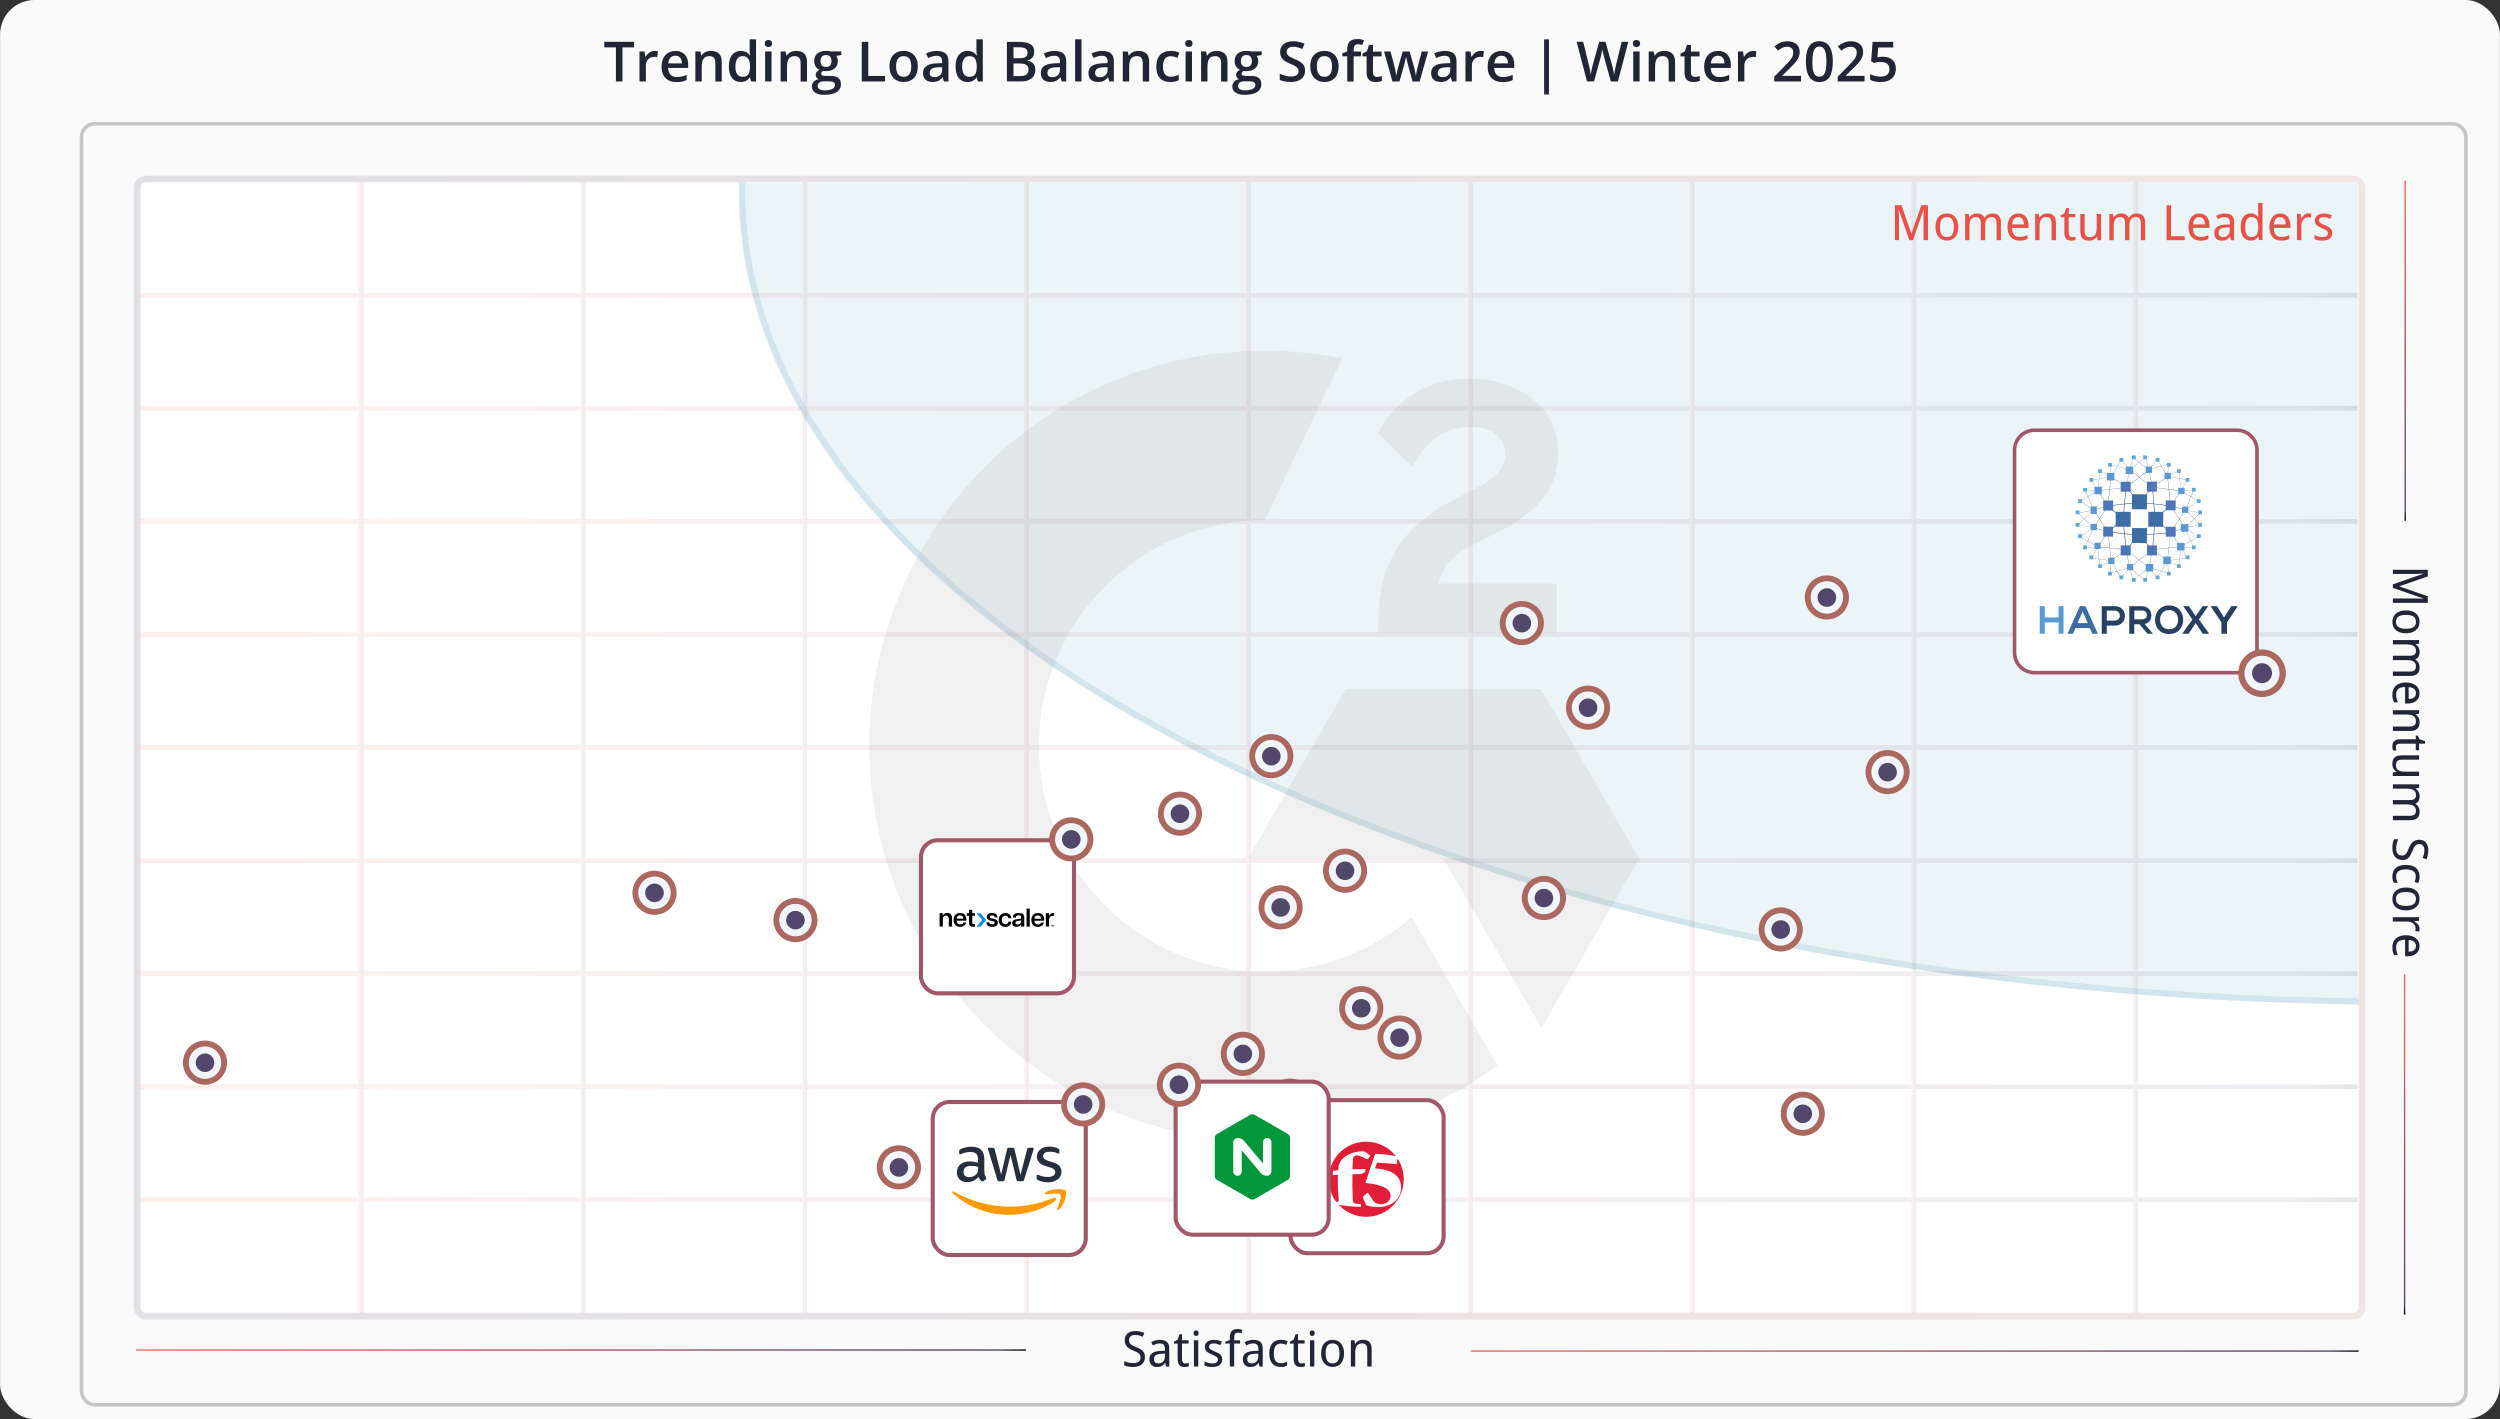 <?xml version="1.0" encoding="UTF-8"?><svg xmlns="http://www.w3.org/2000/svg" xmlns:xlink="http://www.w3.org/1999/xlink" id="uuid-bfbe37db-c0ea-4a80-b642-eef8f53264f1" viewBox="0 0 599 340"><rect x="0" y="0" width="599" height="340" fill="#333333" stroke="none"/><defs><linearGradient id="uuid-4fe5d8bb-8ba7-4af7-9a21-00faab4e9fcb" x1="32.59" y1="-86.92" x2="245.79" y2="-86.92" gradientTransform="translate(0 236.55) scale(1 -1)" gradientUnits="userSpaceOnUse"><stop offset="0" stop-color="#fa685f"/><stop offset=".97" stop-color="#54476c"/><stop offset="1" stop-color="#000"/></linearGradient><linearGradient id="uuid-4d0f5115-bcfe-486b-9b43-16b5060a06c9" x1="352.4" y1="-87.17" x2="565.1" y2="-87.17" xlink:href="#uuid-4fe5d8bb-8ba7-4af7-9a21-00faab4e9fcb"/><linearGradient id="uuid-0ba6a119-50c5-47be-95b4-e7901d5adb8e" x1="32.06" y1="57.42" x2="566.71" y2="57.42" gradientTransform="translate(0 236.55) scale(1 -1)" gradientUnits="userSpaceOnUse"><stop offset="0" stop-color="#54476c"/><stop offset="1" stop-color="#ac685f"/></linearGradient><linearGradient id="uuid-61adf7e6-2b2a-402b-8088-a0a29208f64d" x1="352.4" y1="-87.17" x2="565.1" y2="-87.17" xlink:href="#uuid-4fe5d8bb-8ba7-4af7-9a21-00faab4e9fcb"/><linearGradient id="uuid-fbe3f502-3fbc-4e6c-8a24-d63bf322f9b7" x1="-5885.31" y1="516.59" x2="-5803.79" y2="516.59" gradientTransform="translate(59.7 5928.56) rotate(90) scale(1 -1)" xlink:href="#uuid-4fe5d8bb-8ba7-4af7-9a21-00faab4e9fcb"/><linearGradient id="uuid-79b841c3-b08f-477a-8987-f76ab8990cb1" x1="-5695.09" y1="516.44" x2="-5613.58" y2="516.44" gradientTransform="translate(59.7 5928.56) rotate(90) scale(1 -1)" xlink:href="#uuid-4fe5d8bb-8ba7-4af7-9a21-00faab4e9fcb"/><linearGradient id="uuid-1cb3f301-53c2-4040-b23a-8f3cff31ff0f" x1="33.38" y1="-50.92" x2="564.85" y2="-50.92" xlink:href="#uuid-4fe5d8bb-8ba7-4af7-9a21-00faab4e9fcb"/><linearGradient id="uuid-306adb32-7852-420b-a03d-19d1aa70267c" x1="33.38" y1="-23.83" x2="564.85" y2="-23.83" xlink:href="#uuid-4fe5d8bb-8ba7-4af7-9a21-00faab4e9fcb"/><linearGradient id="uuid-dbf5410d-f66a-406a-b236-963e3bda46d1" x1="33.38" y1="3.27" x2="564.85" y2="3.27" xlink:href="#uuid-4fe5d8bb-8ba7-4af7-9a21-00faab4e9fcb"/><linearGradient id="uuid-b2a03aff-8033-4cd5-92ad-db2d66caec27" x1="33.38" y1="30.35" x2="564.85" y2="30.35" xlink:href="#uuid-4fe5d8bb-8ba7-4af7-9a21-00faab4e9fcb"/><linearGradient id="uuid-ecb8ca83-eadf-47f4-a26b-23073af266a5" x1="33.38" y1="57.44" x2="564.85" y2="57.44" xlink:href="#uuid-4fe5d8bb-8ba7-4af7-9a21-00faab4e9fcb"/><linearGradient id="uuid-a7c6177a-d994-44bc-ba65-922638eca314" x1="33.38" y1="84.54" x2="564.85" y2="84.54" xlink:href="#uuid-4fe5d8bb-8ba7-4af7-9a21-00faab4e9fcb"/><linearGradient id="uuid-d9c5bb9a-bbab-41c8-bdb9-9414b68bb76c" x1="33.38" y1="111.63" x2="564.85" y2="111.63" xlink:href="#uuid-4fe5d8bb-8ba7-4af7-9a21-00faab4e9fcb"/><linearGradient id="uuid-d230baa1-6bb7-40a5-92af-93efb111cf23" x1="33.38" y1="138.73" x2="564.85" y2="138.73" xlink:href="#uuid-4fe5d8bb-8ba7-4af7-9a21-00faab4e9fcb"/><linearGradient id="uuid-ef78d844-59c3-4f0d-95ac-f6587010ea10" x1="33.38" y1="165.81" x2="564.85" y2="165.81" xlink:href="#uuid-4fe5d8bb-8ba7-4af7-9a21-00faab4e9fcb"/><linearGradient id="uuid-d007080e-4fb5-436c-a1c2-eaeec29a0d35" x1="511.13" y1="57.44" x2="512.26" y2="57.44" xlink:href="#uuid-4fe5d8bb-8ba7-4af7-9a21-00faab4e9fcb"/><linearGradient id="uuid-969265f6-4cf5-4e3d-adcd-448382ae645b" x1="457.98" y1="57.44" x2="459.11" y2="57.44" xlink:href="#uuid-4fe5d8bb-8ba7-4af7-9a21-00faab4e9fcb"/><linearGradient id="uuid-08fc1621-a9ec-4ef5-b8bc-9a443c1235df" x1="404.84" y1="57.44" x2="405.96" y2="57.44" xlink:href="#uuid-4fe5d8bb-8ba7-4af7-9a21-00faab4e9fcb"/><linearGradient id="uuid-5e40b1fc-8f01-4fa6-85df-0cb011729ed5" x1="351.69" y1="57.44" x2="352.82" y2="57.44" xlink:href="#uuid-4fe5d8bb-8ba7-4af7-9a21-00faab4e9fcb"/><linearGradient id="uuid-92e6bbe1-160e-4f19-ace2-ff8e79f2a9e2" x1="298.54" y1="57.44" x2="299.67" y2="57.44" xlink:href="#uuid-4fe5d8bb-8ba7-4af7-9a21-00faab4e9fcb"/><linearGradient id="uuid-680d70f7-7da4-463c-be36-9b2de2876393" x1="245.4" y1="57.44" x2="246.52" y2="57.44" xlink:href="#uuid-4fe5d8bb-8ba7-4af7-9a21-00faab4e9fcb"/><linearGradient id="uuid-d40df6a7-61a8-4e85-934a-f924979785e2" x1="192.25" y1="57.44" x2="193.38" y2="57.44" xlink:href="#uuid-4fe5d8bb-8ba7-4af7-9a21-00faab4e9fcb"/><linearGradient id="uuid-8d369224-2098-4bfd-a061-3a16939bf54f" x1="139.1" y1="57.44" x2="140.23" y2="57.44" xlink:href="#uuid-4fe5d8bb-8ba7-4af7-9a21-00faab4e9fcb"/><linearGradient id="uuid-9dc0d186-8a35-468a-b5cd-d9250a25819d" x1="85.97" y1="57.44" x2="87.1" y2="57.44" xlink:href="#uuid-4fe5d8bb-8ba7-4af7-9a21-00faab4e9fcb"/></defs><g><g><line x1="32.59" y1="323.47" x2="245.79" y2="323.47" style="fill:none; stroke:url(#uuid-4fe5d8bb-8ba7-4af7-9a21-00faab4e9fcb); stroke-miterlimit:10; stroke-width:.33px;"/><line x1="352.4" y1="323.72" x2="565.1" y2="323.72" style="fill:none; stroke:url(#uuid-4d0f5115-bcfe-486b-9b43-16b5060a06c9); stroke-miterlimit:10; stroke-width:.33px;"/></g><rect x=".02" width="598.96" height="340" rx="8.25" ry="8.25" style="fill:#fafafa;"/><rect x="33.2" y="43.25" width="532.37" height="271.75" rx="1.69" ry="1.69" style="fill:#fff; isolation:isolate; opacity:.15; stroke:url(#uuid-0ba6a119-50c5-47be-95b4-e7901d5adb8e); stroke-miterlimit:10; stroke-width:2.28px;"/><path d="M34.89,43.66H563.89c.69,0,1.25,.56,1.25,1.25V313.28c0,.69-.56,1.24-1.24,1.24H34.89c-.69,0-1.24-.56-1.24-1.24V44.91c0-.69,.56-1.24,1.24-1.24h0Z" style="fill:#fff;"/><rect x="19.55" y="29.66" width="571.29" height="306.92" rx="3.1" ry="3.1" style="fill:none; stroke:#c5c6c6; stroke-miterlimit:10; stroke-width:.87px;"/><g><path d="M274.33,325.18c0,.37-.07,.7-.2,.99-.13,.29-.32,.54-.56,.74-.24,.2-.54,.36-.89,.46s-.75,.16-1.19,.16-.82-.03-1.19-.1-.68-.17-.93-.29v-1.02c.13,.06,.28,.12,.44,.18,.17,.06,.34,.11,.53,.16,.18,.05,.37,.08,.57,.11,.19,.03,.39,.04,.58,.04,.61,0,1.06-.11,1.35-.34s.44-.56,.44-.98c0-.21-.03-.39-.08-.54s-.15-.29-.29-.42-.32-.25-.56-.37c-.23-.12-.53-.25-.88-.39-.34-.13-.63-.28-.88-.44s-.46-.34-.62-.54-.28-.42-.36-.68c-.08-.25-.12-.54-.12-.86s.06-.64,.18-.9c.12-.26,.29-.49,.51-.67,.22-.18,.49-.32,.79-.42,.31-.1,.65-.14,1.02-.14,.45,0,.86,.04,1.22,.13s.69,.2,.97,.33l-.38,.89c-.25-.11-.53-.21-.84-.29-.31-.08-.64-.12-.98-.12-.46,0-.83,.11-1.08,.32s-.38,.51-.38,.87c0,.22,.03,.41,.08,.56,.06,.16,.15,.3,.29,.43s.31,.25,.53,.36,.49,.23,.81,.36c.35,.14,.65,.28,.91,.42,.26,.15,.48,.31,.65,.49,.18,.18,.31,.4,.4,.64,.09,.24,.13,.52,.13,.85v.02h.01Z" style="fill:#212536;"/><path d="M279.4,327.42l-.21-.87h-.04c-.12,.17-.25,.32-.38,.44s-.26,.23-.41,.31-.31,.14-.5,.18c-.18,.04-.39,.06-.63,.06-.26,0-.51-.04-.73-.11-.22-.07-.41-.19-.58-.34-.16-.15-.29-.35-.38-.58s-.14-.51-.14-.83c0-.63,.22-1.11,.66-1.44,.44-.34,1.11-.52,2.01-.55l1.05-.04v-.4c0-.26-.03-.47-.08-.64-.06-.17-.14-.31-.24-.42-.11-.1-.24-.18-.39-.23-.15-.05-.33-.07-.53-.07-.32,0-.61,.05-.88,.14-.27,.09-.54,.2-.79,.33l-.37-.78c.28-.15,.6-.28,.95-.39s.71-.16,1.09-.16,.73,.04,1.01,.12,.52,.2,.7,.37,.32,.39,.42,.65c.09,.26,.14,.58,.14,.96v4.31h-.75v-.02h0Zm-1.91-.73c.23,0,.45-.04,.65-.11,.2-.07,.37-.18,.52-.33s.26-.33,.34-.56c.08-.22,.12-.49,.12-.79v-.57l-.82,.04c-.34,.02-.63,.05-.86,.11-.23,.06-.42,.15-.56,.25-.14,.11-.24,.24-.3,.4-.06,.15-.09,.33-.09,.52,0,.35,.09,.61,.28,.77s.43,.25,.73,.25v.02h-.01Z" style="fill:#212536;"/><path d="M283.99,326.68c.07,0,.14,0,.23-.01s.17-.02,.25-.03,.15-.02,.22-.04c.07-.02,.12-.03,.15-.04v.79s-.11,.05-.19,.07-.16,.04-.25,.06-.19,.03-.29,.04c-.1,0-.2,.01-.29,.01-.24,0-.46-.03-.66-.09s-.38-.17-.52-.31-.26-.35-.35-.6-.13-.57-.13-.96v-3.65h-.89v-.46l.89-.45,.45-1.32h.6v1.44h1.58v.78h-1.58v3.65c0,.37,.06,.65,.18,.84s.32,.28,.59,.28h.01Z" style="fill:#212536;"/><path d="M285.98,319.43c0-.23,.06-.4,.18-.5s.26-.15,.43-.15c.08,0,.16,.01,.24,.04,.07,.02,.14,.06,.19,.12,.06,.05,.1,.12,.13,.2,.03,.08,.05,.18,.05,.29,0,.22-.06,.39-.18,.5s-.26,.16-.43,.16-.32-.05-.43-.16c-.12-.11-.18-.27-.18-.5h0Zm1.12,7.99h-1.04v-6.29h1.04v6.29Z" style="fill:#212536;"/><path d="M292.85,325.69c0,.31-.05,.57-.17,.8-.11,.23-.27,.42-.48,.58-.21,.15-.46,.27-.75,.35-.29,.08-.62,.11-.99,.11-.42,0-.77-.03-1.07-.1-.3-.07-.56-.17-.79-.29v-.95c.12,.06,.25,.12,.39,.18,.15,.06,.3,.11,.46,.16s.32,.08,.49,.11c.17,.03,.34,.04,.51,.04,.25,0,.46-.02,.63-.06s.31-.1,.42-.18c.11-.08,.19-.17,.24-.29,.05-.11,.08-.24,.08-.38,0-.12-.02-.23-.06-.32-.04-.1-.11-.19-.21-.28s-.24-.19-.41-.28c-.18-.1-.4-.2-.68-.32s-.52-.23-.74-.35c-.22-.11-.41-.24-.56-.38s-.27-.3-.35-.49-.12-.41-.12-.66,.05-.5,.16-.71c.1-.21,.25-.38,.44-.52s.42-.25,.69-.32,.56-.11,.89-.11c.37,0,.71,.04,1.02,.12s.6,.19,.87,.31l-.36,.84c-.25-.11-.5-.21-.77-.29s-.53-.12-.8-.12c-.39,0-.68,.06-.86,.19-.19,.13-.28,.31-.28,.55,0,.13,.02,.25,.07,.35,.04,.1,.12,.19,.23,.28,.11,.09,.25,.18,.43,.27s.4,.19,.67,.3c.28,.11,.52,.23,.74,.34,.21,.11,.4,.24,.55,.39,.15,.14,.27,.31,.35,.49s.12,.4,.12,.66v-.02h0Z" style="fill:#212536;"/><path d="M297.11,321.91h-1.4v5.5h-1.05v-5.5h-1.11v-.43l1.11-.39v-.55c0-.41,.04-.75,.13-1.02s.21-.48,.37-.64,.36-.27,.6-.34c.24-.07,.5-.1,.8-.1,.22,0,.43,.02,.62,.07s.36,.09,.51,.15l-.27,.81c-.12-.04-.25-.08-.38-.11-.14-.03-.29-.05-.44-.05s-.28,.02-.39,.05c-.11,.04-.2,.1-.28,.19-.07,.09-.13,.22-.16,.38-.04,.16-.05,.36-.05,.61v.6h1.4v.78h-.01Z" style="fill:#212536;"/><path d="M301.78,327.42l-.21-.87h-.04c-.13,.17-.25,.32-.38,.44-.12,.12-.26,.23-.41,.31s-.31,.14-.5,.18-.39,.06-.63,.06c-.26,0-.51-.04-.73-.11-.22-.07-.41-.19-.57-.34s-.29-.35-.38-.58-.14-.51-.14-.83c0-.63,.22-1.11,.66-1.44s1.11-.52,2.01-.55l1.05-.04v-.4c0-.26-.03-.47-.08-.64s-.13-.31-.24-.42-.23-.18-.39-.23c-.15-.05-.33-.07-.53-.07-.32,0-.61,.05-.88,.14-.27,.09-.54,.2-.79,.33l-.37-.78c.28-.15,.6-.28,.95-.39,.35-.11,.71-.16,1.09-.16s.72,.04,1.01,.12,.52,.2,.71,.37c.18,.17,.32,.39,.41,.65,.09,.26,.14,.58,.14,.96v4.31h-.75v-.02h0Zm-1.92-.73c.23,0,.45-.04,.65-.11,.2-.07,.37-.18,.51-.33,.15-.15,.26-.33,.34-.56,.08-.22,.12-.49,.12-.79v-.57l-.82,.04c-.34,.02-.63,.05-.87,.11s-.42,.15-.56,.25c-.14,.11-.24,.24-.3,.4-.06,.15-.09,.33-.09,.52,0,.35,.09,.61,.28,.77,.18,.16,.43,.25,.73,.25v.02h0Z" style="fill:#212536;"/><path d="M306.87,327.53c-.39,0-.75-.06-1.08-.18-.34-.12-.63-.31-.88-.57s-.44-.6-.58-1c-.14-.41-.21-.9-.21-1.47s.07-1.11,.22-1.53,.34-.76,.6-1.02c.25-.26,.55-.45,.89-.57s.71-.18,1.09-.18c.3,0,.59,.03,.87,.1s.52,.15,.71,.24l-.31,.88c-.09-.04-.19-.08-.29-.11-.11-.04-.22-.07-.33-.1s-.23-.05-.34-.07c-.11-.02-.21-.03-.31-.03-.6,0-1.04,.19-1.31,.58-.28,.38-.41,.98-.41,1.79s.14,1.39,.41,1.77,.7,.56,1.26,.56c.31,0,.59-.04,.84-.11,.25-.07,.48-.15,.68-.25v.93c-.21,.11-.43,.19-.66,.25s-.52,.09-.86,.09h0Z" style="fill:#212536;"/><path d="M311.79,326.68c.07,0,.14,0,.23-.01s.17-.02,.25-.03,.15-.02,.22-.04c.07-.02,.12-.03,.15-.04v.79s-.11,.05-.19,.07-.16,.04-.25,.06-.19,.03-.29,.04c-.1,0-.2,.01-.29,.01-.24,0-.46-.03-.66-.09s-.38-.17-.52-.31-.26-.35-.35-.6-.13-.57-.13-.96v-3.65h-.89v-.46l.89-.45,.45-1.32h.6v1.44h1.58v.78h-1.58v3.65c0,.37,.06,.65,.18,.84s.32,.28,.59,.28h.01Z" style="fill:#212536;"/><path d="M313.79,319.43c0-.23,.06-.4,.17-.5,.12-.1,.26-.15,.43-.15,.08,0,.16,.01,.24,.04,.07,.02,.14,.06,.2,.12,.05,.05,.1,.12,.13,.2,.03,.08,.05,.18,.05,.29,0,.22-.06,.39-.18,.5s-.26,.16-.43,.16-.32-.05-.43-.16c-.12-.11-.17-.27-.17-.5h-.01Zm1.12,7.99h-1.04v-6.29h1.04v6.29Z" style="fill:#212536;"/><path d="M322.03,324.26c0,.52-.06,.99-.19,1.39-.13,.41-.31,.75-.55,1.02s-.53,.49-.87,.63-.72,.22-1.15,.22c-.39,0-.75-.07-1.09-.22-.33-.15-.62-.36-.86-.63s-.43-.62-.57-1.02c-.13-.41-.2-.87-.2-1.39s.06-.98,.19-1.38,.31-.74,.55-1.02,.53-.49,.87-.63,.72-.21,1.15-.21c.39,0,.76,.07,1.09,.21s.62,.35,.86,.63,.43,.62,.57,1.02,.21,.86,.21,1.38h0Zm-4.4,0c0,.8,.13,1.4,.39,1.8s.69,.6,1.27,.6,1.01-.2,1.27-.6c.26-.4,.38-1,.38-1.8s-.13-1.39-.39-1.79-.69-.59-1.28-.59-1.01,.2-1.27,.59c-.26,.4-.39,.99-.39,1.79h.02Z" style="fill:#212536;"/><path d="M327.6,327.42v-4.05c0-.5-.1-.87-.3-1.12s-.51-.37-.94-.37c-.31,0-.57,.05-.78,.15s-.38,.25-.51,.44-.22,.43-.28,.72c-.05,.28-.08,.61-.08,.97v3.26h-1.04v-6.29h.85l.15,.85h.06c.1-.16,.21-.31,.34-.43s.28-.22,.43-.3,.32-.14,.5-.18c.18-.04,.36-.06,.54-.06,.7,0,1.22,.18,1.58,.55,.35,.36,.53,.95,.53,1.75v4.11h-1.05Z" style="fill:#212536;"/></g><g><path d="M573.32,140l7.33-2.54v-.05c-.28,.02-.56,.04-.84,.06-.24,.02-.49,.03-.76,.04h-5.72v-.98h8.37v1.58l-6.82,2.36v.03l6.82,2.37v1.58h-8.37v-1.06h5.76c.26,0,.5,.02,.73,.03,.27,.02,.54,.03,.82,.04v-.05l-7.32-2.56v-.88h0v.03h0Z" style="fill:#212536;"/><path d="M576.48,151.73c-.52,0-.99-.06-1.39-.19s-.75-.31-1.03-.55-.49-.53-.63-.87-.22-.72-.22-1.15c0-.39,.07-.76,.22-1.09s.36-.62,.63-.86c.28-.24,.62-.43,1.03-.57,.41-.14,.87-.2,1.39-.2s.98,.06,1.38,.19,.74,.31,1.02,.55,.49,.53,.63,.87,.21,.72,.21,1.15c0,.39-.07,.76-.21,1.09s-.35,.62-.63,.86-.62,.43-1.02,.57c-.4,.14-.86,.2-1.38,.2Zm0-4.4c-.8,0-1.4,.13-1.8,.39-.4,.26-.61,.69-.61,1.27s.2,1.01,.61,1.27c.4,.26,1,.39,1.8,.39s1.39-.13,1.79-.39c.39-.26,.59-.69,.59-1.27s-.2-1.01-.59-1.27c-.4-.26-.99-.39-1.79-.39Z" style="fill:#212536;"/><path d="M573.32,160.9h4.05c.5,0,.87-.1,1.12-.29s.37-.49,.37-.89c0-.28-.04-.52-.13-.71s-.22-.35-.39-.48-.39-.21-.65-.27-.55-.09-.89-.09h-3.47v-1.05h4.05c.5,0,.87-.09,1.12-.28s.37-.48,.37-.88c0-.29-.05-.54-.15-.74-.1-.2-.25-.36-.44-.48-.2-.12-.43-.21-.71-.26-.28-.05-.61-.08-.97-.08h-3.26v-1.04h6.29v.85l-.85,.15v.06c.16,.09,.31,.2,.43,.33s.22,.26,.3,.42c.08,.15,.14,.31,.18,.48s.06,.34,.06,.52c0,.46-.08,.84-.25,1.14s-.43,.53-.79,.67v.05c.18,.1,.33,.22,.46,.36s.24,.29,.32,.46,.15,.34,.19,.52c.04,.18,.06,.37,.06,.56,0,.67-.18,1.17-.55,1.51s-.95,.51-1.75,.51h-4.11v-1.04h0Z" style="fill:#212536;"/><path d="M573.21,166.36c0-.42,.07-.8,.21-1.15,.14-.35,.35-.65,.62-.9s.61-.44,1.01-.58,.86-.21,1.37-.21,.98,.06,1.39,.19c.41,.13,.75,.3,1.04,.53,.28,.23,.5,.5,.65,.82s.22,.67,.22,1.06-.07,.72-.2,1.02c-.14,.3-.33,.56-.57,.77-.25,.21-.54,.37-.89,.48s-.73,.17-1.15,.17h-.65v-3.96c-.74,.02-1.28,.17-1.63,.47-.35,.29-.52,.73-.52,1.3,0,.19,0,.38,.03,.54,.02,.17,.05,.33,.08,.48,.04,.15,.08,.3,.14,.45s.12,.29,.19,.44h-.93c-.07-.15-.14-.3-.19-.45s-.1-.3-.13-.45-.06-.31-.07-.48-.02-.35-.02-.54h0Zm5.65-.26c0-.44-.15-.78-.45-1.03s-.73-.4-1.3-.44v2.82c.26,0,.5-.03,.71-.08s.4-.13,.55-.24,.27-.25,.36-.42,.12-.37,.12-.61h.01Z" style="fill:#212536;"/><path d="M573.32,174.08h4.05c.5,0,.87-.1,1.12-.3s.37-.51,.37-.94c0-.31-.05-.57-.15-.78s-.25-.38-.44-.51-.43-.22-.71-.27c-.28-.06-.61-.08-.97-.08h-3.26v-1.04h6.29v.85l-.85,.15v.06c.16,.1,.31,.21,.43,.34,.12,.13,.22,.28,.3,.43,.08,.16,.14,.32,.18,.5s.06,.35,.06,.54c0,.7-.18,1.22-.55,1.58-.37,.35-.95,.53-1.75,.53h-4.11v-1.06h0Z" style="fill:#212536;"/><path d="M574.06,178.96c0,.07,0,.15,.01,.23s.02,.17,.03,.25,.03,.15,.04,.22c.02,.07,.03,.12,.04,.15h-.79s-.04-.11-.07-.19c-.02-.08-.04-.16-.06-.25s-.03-.19-.04-.29c0-.1-.01-.2-.01-.29,0-.24,.03-.46,.09-.66s.17-.38,.31-.52,.35-.26,.6-.35,.57-.13,.96-.13h3.65v-.89h.46l.45,.89,1.32,.45v.6h-1.44v1.58h-.79v-1.58h-3.65c-.37,0-.65,.06-.84,.18s-.28,.32-.28,.59h0Z" style="fill:#212536;"/><path d="M573.32,185.1l.84-.15v-.06c-.16-.1-.31-.21-.43-.34-.12-.13-.22-.28-.3-.43-.08-.16-.14-.32-.17-.5-.04-.18-.06-.35-.06-.54,0-.35,.04-.65,.13-.92,.09-.26,.22-.48,.41-.66,.19-.18,.43-.31,.72-.4s.63-.13,1.04-.13h4.11v1.04h-4.05c-.5,0-.87,.1-1.12,.3s-.37,.52-.37,.94c0,.31,.05,.57,.15,.78,.1,.21,.25,.38,.44,.51,.19,.13,.43,.22,.71,.27,.28,.06,.61,.08,.97,.08h3.26v1.04h-6.29v-.84h0Z" style="fill:#212536;"/><path d="M573.32,195.47h4.05c.5,0,.87-.1,1.12-.29s.37-.49,.37-.89c0-.28-.04-.52-.13-.71s-.22-.35-.39-.48-.39-.21-.65-.27-.55-.09-.89-.09h-3.47v-1.05h4.05c.5,0,.87-.09,1.12-.28s.37-.48,.37-.88c0-.29-.05-.54-.15-.74-.1-.2-.25-.36-.44-.48-.2-.12-.43-.21-.71-.26-.28-.05-.61-.08-.97-.08h-3.26v-1.04h6.29v.85l-.85,.15v.06c.16,.09,.31,.2,.43,.33s.22,.26,.3,.42c.08,.15,.14,.31,.18,.48s.06,.34,.06,.52c0,.46-.08,.84-.25,1.14s-.43,.53-.79,.67v.05c.18,.1,.33,.22,.46,.36s.24,.29,.32,.46,.15,.34,.19,.52c.04,.18,.06,.37,.06,.56,0,.67-.18,1.17-.55,1.51s-.95,.51-1.75,.51h-4.11v-1.04h0Z" style="fill:#212536;"/><path d="M575.56,206.04c-.37,0-.7-.07-.99-.2-.29-.13-.54-.32-.74-.56-.2-.24-.36-.54-.46-.89-.1-.35-.16-.75-.16-1.19s.03-.82,.1-1.19c.07-.37,.16-.68,.29-.92h1.02c-.06,.13-.12,.28-.18,.44-.06,.17-.11,.34-.16,.52-.05,.18-.08,.37-.11,.57-.03,.19-.04,.39-.04,.58,0,.61,.11,1.06,.34,1.35,.23,.29,.56,.44,.99,.44,.21,0,.38-.03,.54-.08,.15-.06,.29-.15,.42-.29s.25-.33,.37-.56,.25-.53,.39-.88c.13-.34,.28-.63,.44-.88s.34-.46,.54-.62c.2-.16,.42-.28,.68-.36,.25-.08,.54-.12,.86-.12s.63,.06,.9,.18c.26,.12,.49,.29,.67,.52,.18,.22,.32,.49,.41,.79,.1,.31,.14,.65,.14,1.02,0,.45-.04,.86-.13,1.23-.09,.36-.2,.69-.33,.97l-.89-.38c.11-.25,.21-.53,.29-.84s.12-.64,.12-.98c0-.47-.11-.83-.32-1.08-.21-.26-.51-.38-.87-.38-.22,0-.4,.03-.56,.09s-.3,.15-.43,.29c-.13,.13-.25,.31-.36,.53s-.23,.49-.36,.81c-.14,.35-.28,.65-.42,.91-.15,.26-.31,.48-.49,.66-.18,.18-.4,.31-.64,.4s-.52,.13-.85,.13l-.02-.03h0Z" style="fill:#212536;"/><path d="M573.21,209.98c0-.39,.06-.75,.18-1.08s.31-.63,.57-.88,.6-.44,1-.58,.9-.21,1.47-.21,1.11,.07,1.53,.22c.42,.15,.76,.34,1.02,.6s.45,.55,.57,.89,.18,.7,.18,1.09c0,.3-.03,.59-.1,.87-.06,.28-.14,.52-.24,.71l-.88-.31c.04-.09,.08-.19,.11-.29,.04-.11,.07-.22,.1-.33,.03-.11,.05-.23,.07-.34s.03-.22,.03-.31c0-.6-.19-1.04-.58-1.31s-.98-.41-1.79-.41-1.39,.14-1.77,.42c-.37,.28-.56,.7-.56,1.26,0,.31,.04,.59,.11,.84s.15,.48,.25,.68h-.93c-.11-.21-.2-.43-.25-.66-.06-.23-.09-.52-.09-.86h0Z" style="fill:#212536;"/><path d="M576.48,218.13c-.52,0-.99-.06-1.39-.19s-.75-.31-1.03-.55-.49-.53-.63-.87-.22-.72-.22-1.15c0-.39,.07-.76,.22-1.09s.36-.62,.63-.86c.28-.24,.62-.43,1.03-.57,.41-.14,.87-.2,1.39-.2s.98,.06,1.38,.19,.74,.31,1.02,.55,.49,.53,.63,.87,.21,.72,.21,1.15c0,.39-.07,.76-.21,1.09s-.35,.62-.63,.86-.62,.43-1.02,.57c-.4,.14-.86,.2-1.38,.2Zm0-4.4c-.8,0-1.4,.13-1.8,.39-.4,.26-.61,.69-.61,1.27s.2,1.01,.61,1.27c.4,.26,1,.39,1.8,.39s1.39-.13,1.79-.39c.39-.26,.59-.69,.59-1.27s-.2-1.01-.59-1.27c-.4-.26-.99-.39-1.79-.39Z" style="fill:#212536;"/><path d="M579.72,222.49c0,.11,0,.23-.02,.37,0,.14-.02,.26-.04,.35l-.96-.14c.02-.11,.04-.22,.05-.33s.02-.22,.02-.32c0-.24-.05-.46-.15-.66-.1-.2-.24-.37-.42-.51s-.4-.25-.65-.33-.54-.12-.84-.12h-3.39v-1.04h6.29v.85l-1.15,.13v.05c.16,.1,.32,.2,.47,.31s.29,.23,.4,.37c.12,.14,.21,.29,.28,.46,.07,.17,.11,.36,.11,.57h0Z" style="fill:#212536;"/><path d="M573.21,226.92c0-.42,.07-.8,.21-1.15,.14-.35,.35-.65,.62-.9s.61-.44,1.01-.58,.86-.21,1.37-.21,.98,.06,1.39,.19c.41,.13,.75,.3,1.04,.53,.28,.23,.5,.5,.65,.82s.22,.67,.22,1.06-.07,.72-.2,1.02c-.14,.3-.33,.56-.57,.77-.25,.21-.54,.37-.89,.48s-.73,.17-1.15,.17h-.65v-3.96c-.74,.02-1.28,.17-1.63,.47-.35,.29-.52,.73-.52,1.3,0,.19,0,.38,.03,.54,.02,.17,.05,.33,.08,.48,.04,.15,.08,.3,.14,.45s.12,.29,.19,.44h-.93c-.07-.15-.14-.3-.19-.45s-.1-.3-.13-.45-.06-.31-.07-.48-.02-.35-.02-.54h0Zm5.65-.26c0-.44-.15-.78-.45-1.03s-.73-.4-1.3-.44v2.82c.26,0,.5-.03,.71-.08s.4-.13,.55-.24,.27-.25,.36-.42,.12-.37,.12-.61h.01Z" style="fill:#212536;"/></g><g><line x1="32.59" y1="323.47" x2="245.79" y2="323.47" style="fill:none; stroke:url(#uuid-4fe5d8bb-8ba7-4af7-9a21-00faab4e9fcb); stroke-miterlimit:10; stroke-width:.33px;"/><line x1="352.4" y1="323.72" x2="565.1" y2="323.72" style="fill:none; stroke:url(#uuid-61adf7e6-2b2a-402b-8088-a0a29208f64d); stroke-miterlimit:10; stroke-width:.33px;"/></g><line x1="576.29" y1="43.25" x2="576.29" y2="124.77" style="fill:none; stroke:url(#uuid-fbe3f502-3fbc-4e6c-8a24-d63bf322f9b7); stroke-miterlimit:10; stroke-width:.33px;"/><line x1="576.14" y1="233.47" x2="576.14" y2="314.98" style="fill:none; stroke:url(#uuid-79b841c3-b08f-477a-8987-f76ab8990cb1); stroke-miterlimit:10; stroke-width:.33px;"/><g><path d="M177,43.65c-.01,.77-.02,1.55-.02,2.34,0,105.82,172.82,191.94,388.15,194.67V45.26c0-1.16-.61-1.61-1.77-1.61" style="fill:#ebf5f7;"/><path d="M177.84,43.65c-.01,.77-.02,.98-.02,1.76,0,105.73,172.15,191.79,387.33,194.52" style="fill:none; stroke:#d2e5ec; stroke-miterlimit:10; stroke-width:1.44px;"/></g><g style="opacity:.1;"><line x1="33.38" y1="287.47" x2="564.85" y2="287.47" style="fill:none; stroke:url(#uuid-1cb3f301-53c2-4040-b23a-8f3cff31ff0f); stroke-miterlimit:10; stroke-width:1.13px;"/><line x1="33.38" y1="260.38" x2="564.85" y2="260.38" style="fill:none; stroke:url(#uuid-306adb32-7852-420b-a03d-19d1aa70267c); stroke-miterlimit:10; stroke-width:1.13px;"/><line x1="33.38" y1="233.28" x2="564.85" y2="233.28" style="fill:none; stroke:url(#uuid-dbf5410d-f66a-406a-b236-963e3bda46d1); stroke-miterlimit:10; stroke-width:1.13px;"/><line x1="33.38" y1="206.2" x2="564.85" y2="206.2" style="fill:none; stroke:url(#uuid-b2a03aff-8033-4cd5-92ad-db2d66caec27); stroke-miterlimit:10; stroke-width:1.13px;"/><line x1="33.38" y1="179.11" x2="564.85" y2="179.11" style="fill:none; stroke:url(#uuid-ecb8ca83-eadf-47f4-a26b-23073af266a5); stroke-miterlimit:10; stroke-width:1.13px;"/><line x1="33.38" y1="152.01" x2="564.85" y2="152.01" style="fill:none; stroke:url(#uuid-a7c6177a-d994-44bc-ba65-922638eca314); stroke-miterlimit:10; stroke-width:1.13px;"/><line x1="33.38" y1="124.92" x2="564.85" y2="124.92" style="fill:none; stroke:url(#uuid-d9c5bb9a-bbab-41c8-bdb9-9414b68bb76c); stroke-miterlimit:10; stroke-width:1.13px;"/><line x1="33.38" y1="97.82" x2="564.85" y2="97.82" style="fill:none; stroke:url(#uuid-d230baa1-6bb7-40a5-92af-93efb111cf23); stroke-miterlimit:10; stroke-width:1.13px;"/><line x1="33.38" y1="70.74" x2="564.85" y2="70.74" style="fill:none; stroke:url(#uuid-ef78d844-59c3-4f0d-95ac-f6587010ea10); stroke-miterlimit:10; stroke-width:1.13px;"/><line x1="511.71" y1="43.65" x2="511.71" y2="314.57" style="fill:none; stroke:url(#uuid-d007080e-4fb5-436c-a1c2-eaeec29a0d35); stroke-miterlimit:10; stroke-width:1.13px;"/><line x1="458.56" y1="43.65" x2="458.56" y2="314.57" style="fill:none; stroke:url(#uuid-969265f6-4cf5-4e3d-adcd-448382ae645b); stroke-miterlimit:10; stroke-width:1.13px;"/><line x1="405.41" y1="43.65" x2="405.41" y2="314.57" style="fill:none; stroke:url(#uuid-08fc1621-a9ec-4ef5-b8bc-9a443c1235df); stroke-miterlimit:10; stroke-width:1.13px;"/><line x1="352.27" y1="43.65" x2="352.27" y2="314.57" style="fill:none; stroke:url(#uuid-5e40b1fc-8f01-4fa6-85df-0cb011729ed5); stroke-miterlimit:10; stroke-width:1.13px;"/><line x1="299.12" y1="43.65" x2="299.12" y2="314.57" style="fill:none; stroke:url(#uuid-92e6bbe1-160e-4f19-ace2-ff8e79f2a9e2); stroke-miterlimit:10; stroke-width:1.13px;"/><line x1="245.97" y1="43.65" x2="245.97" y2="314.57" style="fill:none; stroke:url(#uuid-680d70f7-7da4-463c-be36-9b2de2876393); stroke-miterlimit:10; stroke-width:1.13px;"/><line x1="192.83" y1="43.65" x2="192.83" y2="314.57" style="fill:none; stroke:url(#uuid-d40df6a7-61a8-4e85-934a-f924979785e2); stroke-miterlimit:10; stroke-width:1.13px;"/><line x1="139.68" y1="43.65" x2="139.68" y2="314.57" style="fill:none; stroke:url(#uuid-8d369224-2098-4bfd-a061-3a16939bf54f); stroke-miterlimit:10; stroke-width:1.13px;"/><line x1="86.52" y1="43.65" x2="86.52" y2="314.57" style="fill:none; stroke:url(#uuid-9dc0d186-8a35-468a-b5cd-d9250a25819d); stroke-miterlimit:10; stroke-width:1.13px;"/></g><g><path d="M457.48,57.55l-2.54-7.33h-.05c.02,.28,.04,.56,.06,.84,.02,.24,.03,.49,.04,.76,0,.27,.01,.51,.01,.72v5h-.98v-8.37h1.58l2.36,6.83h.03l2.37-6.83h1.58v8.37h-1.06v-5.76c0-.26,.02-.5,.03-.73,.02-.27,.03-.55,.04-.82h-.05l-2.56,7.32h-.86Z" style="fill:#e85147;"/><path d="M469.21,54.39c0,.52-.06,.99-.19,1.39-.13,.41-.31,.75-.55,1.02-.24,.28-.53,.49-.87,.63s-.72,.22-1.14,.22c-.39,0-.76-.07-1.09-.22s-.62-.36-.86-.63-.43-.62-.57-1.02c-.14-.41-.2-.87-.2-1.39s.06-.98,.19-1.38,.31-.74,.55-1.02,.53-.49,.87-.63,.72-.21,1.15-.21c.39,0,.76,.07,1.09,.21s.62,.35,.86,.63,.43,.62,.57,1.02,.2,.86,.2,1.38h0Zm-4.4,0c0,.8,.13,1.4,.39,1.8,.26,.4,.69,.6,1.28,.6s1.01-.2,1.27-.6,.39-1,.39-1.8-.13-1.39-.39-1.79-.69-.59-1.27-.59-1.01,.2-1.27,.59c-.26,.4-.39,.99-.39,1.79h-.01Z" style="fill:#e85147;"/><path d="M478.38,57.55v-4.05c0-.5-.1-.87-.29-1.12s-.49-.37-.89-.37c-.28,0-.52,.04-.71,.13-.2,.09-.35,.22-.48,.4-.12,.17-.21,.39-.27,.65-.06,.26-.09,.55-.09,.89v3.47h-1.05v-4.05c0-.5-.09-.87-.28-1.12s-.48-.37-.88-.37c-.29,0-.54,.05-.74,.15-.2,.1-.36,.25-.48,.44-.12,.19-.21,.43-.26,.72-.05,.28-.08,.61-.08,.97v3.26h-1.04v-6.29h.85l.15,.85h.06c.09-.16,.2-.31,.33-.43,.12-.12,.26-.22,.41-.3,.15-.08,.31-.14,.48-.18s.34-.06,.52-.06c.46,0,.84,.08,1.14,.25,.3,.17,.53,.43,.67,.79h.05c.1-.18,.22-.33,.36-.46,.14-.13,.29-.24,.46-.32s.34-.15,.53-.19c.18-.04,.37-.06,.56-.06,.67,0,1.17,.18,1.51,.55,.34,.36,.51,.95,.51,1.75v4.11h-1.05Z" style="fill:#e85147;"/><path d="M483.84,57.66c-.42,0-.8-.07-1.15-.21s-.65-.35-.9-.62-.44-.61-.58-1.01c-.14-.4-.21-.86-.21-1.37s.06-.98,.19-1.39c.12-.41,.3-.75,.53-1.04,.23-.28,.5-.5,.82-.65s.67-.22,1.06-.22,.72,.07,1.02,.2c.3,.14,.56,.33,.77,.57,.21,.25,.37,.54,.48,.89,.11,.35,.17,.73,.17,1.15v.65h-3.96c.02,.74,.18,1.28,.47,1.63,.29,.35,.73,.52,1.3,.52,.2,0,.38,0,.54-.03,.17-.02,.33-.05,.48-.08,.15-.04,.3-.08,.45-.14,.15-.06,.29-.12,.44-.19v.93c-.15,.07-.3,.14-.45,.19-.15,.05-.3,.1-.45,.13-.15,.03-.31,.06-.48,.07-.17,.02-.35,.02-.54,.02h0Zm-.26-5.65c-.44,0-.78,.15-1.03,.45s-.4,.73-.44,1.3h2.82c0-.26-.03-.5-.08-.71-.05-.22-.13-.4-.24-.55-.11-.15-.25-.27-.41-.35s-.37-.13-.61-.13h-.01Z" style="fill:#e85147;"/><path d="M491.56,57.55v-4.05c0-.5-.1-.87-.3-1.12s-.51-.37-.94-.37c-.31,0-.57,.05-.78,.15s-.38,.25-.51,.44-.22,.43-.28,.72c-.05,.28-.08,.61-.08,.97v3.26h-1.04v-6.29h.85l.15,.85h.06c.1-.16,.21-.31,.34-.43s.28-.22,.43-.3,.32-.14,.5-.18,.36-.06,.54-.06c.7,0,1.22,.18,1.58,.55,.35,.36,.53,.95,.53,1.75v4.11h-1.05Z" style="fill:#e85147;"/><path d="M496.44,56.81h.23c.08,0,.17-.02,.25-.03s.15-.02,.22-.04,.12-.03,.15-.04v.79s-.11,.05-.19,.07-.16,.04-.25,.06-.19,.03-.29,.04h-.29c-.24,0-.46-.03-.66-.09s-.38-.17-.52-.31c-.15-.15-.26-.35-.35-.6s-.12-.57-.12-.96v-3.65h-.89v-.46l.89-.45,.45-1.32h.6v1.44h1.58v.78h-1.58v3.65c0,.37,.06,.65,.18,.84s.32,.28,.59,.28Z" style="fill:#e85147;"/><path d="M502.58,57.55l-.16-.84h-.06c-.1,.16-.21,.31-.34,.43s-.28,.22-.43,.3c-.16,.08-.32,.14-.5,.17s-.35,.06-.54,.06c-.35,0-.65-.04-.92-.13s-.48-.23-.66-.41-.31-.43-.4-.72-.13-.64-.13-1.04v-4.1h1.04v4.05c0,.5,.1,.87,.3,1.12,.2,.25,.52,.37,.94,.37,.31,0,.57-.05,.78-.15,.21-.1,.38-.25,.51-.44s.22-.43,.28-.71c.05-.28,.08-.61,.08-.97v-3.26h1.04v6.29h-.84v-.02h.01Z" style="fill:#e85147;"/><path d="M512.94,57.55v-4.05c0-.5-.1-.87-.29-1.12s-.49-.37-.89-.37c-.28,0-.52,.04-.71,.13s-.35,.22-.48,.4c-.12,.17-.21,.39-.27,.65-.06,.26-.09,.55-.09,.89v3.47h-1.05v-4.05c0-.5-.1-.87-.28-1.12-.19-.25-.48-.37-.88-.37-.29,0-.54,.05-.74,.15-.2,.1-.36,.25-.48,.44-.12,.19-.21,.43-.26,.72-.05,.28-.08,.61-.08,.97v3.26h-1.04v-6.29h.85l.15,.85h.06c.09-.16,.2-.31,.33-.43,.13-.12,.27-.22,.42-.3s.31-.14,.48-.18,.34-.06,.52-.06c.46,0,.84,.08,1.14,.25,.3,.17,.53,.43,.67,.79h.04c.1-.18,.22-.33,.36-.46,.14-.13,.29-.24,.46-.32s.34-.15,.52-.19,.37-.06,.56-.06c.67,0,1.17,.18,1.51,.55,.34,.36,.51,.95,.51,1.75v4.11h-1.04Z" style="fill:#e85147;"/><path d="M519.11,57.55v-8.37h1.06v7.42h3.28v.95h-4.34Z" style="fill:#e85147;"/><path d="M527.2,57.66c-.42,0-.8-.07-1.15-.21s-.65-.35-.9-.62-.44-.61-.58-1.01c-.14-.4-.21-.86-.21-1.37s.06-.98,.19-1.39c.12-.41,.3-.75,.53-1.04,.23-.28,.5-.5,.82-.65s.67-.22,1.06-.22,.72,.07,1.02,.2c.3,.14,.56,.33,.77,.57,.21,.25,.37,.54,.48,.89s.17,.73,.17,1.15v.65h-3.96c.02,.74,.18,1.28,.47,1.63,.29,.35,.73,.52,1.3,.52,.2,0,.38,0,.54-.03,.17-.02,.33-.05,.48-.08,.15-.04,.3-.08,.45-.14,.15-.06,.29-.12,.44-.19v.93c-.15,.07-.3,.14-.45,.19s-.3,.1-.45,.13c-.15,.03-.31,.06-.48,.07-.17,.02-.35,.02-.54,.02h0Zm-.26-5.65c-.44,0-.78,.15-1.03,.45s-.4,.73-.44,1.3h2.82c0-.26-.03-.5-.08-.71-.05-.22-.13-.4-.24-.55-.11-.15-.25-.27-.41-.35s-.37-.13-.61-.13h-.01Z" style="fill:#e85147;"/><path d="M534.54,57.55l-.21-.87h-.04c-.13,.17-.25,.32-.38,.44-.12,.12-.26,.23-.41,.31s-.31,.14-.5,.18-.39,.06-.63,.06c-.26,0-.51-.04-.73-.11s-.41-.19-.57-.34c-.16-.15-.29-.35-.38-.58s-.14-.51-.14-.83c0-.63,.22-1.11,.66-1.44s1.11-.52,2.01-.55l1.05-.04v-.4c0-.26-.03-.47-.08-.64s-.13-.31-.24-.42-.23-.18-.39-.23c-.15-.05-.33-.07-.53-.07-.32,0-.61,.05-.88,.14s-.54,.2-.79,.33l-.37-.78c.28-.15,.6-.28,.95-.39,.35-.11,.71-.16,1.09-.16s.72,.04,1.01,.12c.29,.08,.52,.2,.71,.37,.18,.17,.32,.39,.41,.65,.09,.26,.14,.58,.14,.96v4.31h-.75v-.02h-.01Zm-1.92-.73c.23,0,.45-.04,.65-.11s.37-.18,.51-.33c.15-.15,.26-.33,.34-.56,.08-.22,.12-.49,.12-.79v-.57l-.82,.04c-.34,.02-.63,.05-.87,.11s-.42,.15-.56,.25c-.14,.11-.24,.24-.3,.4-.06,.15-.09,.33-.09,.52,0,.35,.09,.61,.28,.77,.18,.16,.43,.25,.73,.25v.02h0Z" style="fill:#e85147;"/><path d="M541.1,56.7h-.05c-.08,.13-.18,.25-.29,.37s-.24,.22-.39,.31-.31,.16-.49,.21-.39,.07-.62,.07c-.36,0-.68-.07-.97-.21s-.55-.34-.76-.62c-.21-.27-.37-.61-.49-1.02-.11-.4-.17-.87-.17-1.41s.06-1.01,.17-1.42c.12-.41,.28-.75,.49-1.02,.21-.27,.46-.48,.76-.62,.29-.14,.62-.21,.97-.21,.22,0,.43,.02,.61,.07s.35,.12,.49,.2,.28,.18,.39,.29,.21,.23,.3,.35h.07c-.01-.13-.02-.25-.04-.37,0-.1-.02-.2-.02-.31s-.01-.19-.01-.25v-2.5h1.04v8.91h-.84l-.15-.84v.02h0Zm-1.64,.09c.29,0,.54-.04,.73-.13,.2-.09,.36-.22,.49-.4,.12-.18,.22-.4,.28-.67,.06-.27,.09-.58,.1-.94v-.23c0-.39-.03-.73-.08-1.03s-.14-.55-.26-.76-.29-.36-.5-.46-.46-.16-.77-.16c-.52,0-.89,.21-1.14,.62s-.36,1.01-.36,1.79,.12,1.39,.36,1.78,.62,.59,1.15,.59h0Z" style="fill:#e85147;"/><path d="M546.57,57.66c-.42,0-.8-.07-1.15-.21-.35-.14-.64-.35-.89-.62s-.45-.61-.58-1.01c-.14-.4-.21-.86-.21-1.37s.06-.98,.19-1.39,.3-.75,.53-1.04c.23-.28,.5-.5,.82-.65s.67-.22,1.05-.22,.72,.07,1.02,.2c.3,.14,.56,.33,.77,.57,.21,.25,.37,.54,.48,.89s.17,.73,.17,1.15v.65h-3.96c.02,.74,.17,1.28,.47,1.63,.29,.35,.72,.52,1.3,.52,.2,0,.38,0,.54-.03,.17-.02,.33-.05,.48-.08,.15-.04,.3-.08,.45-.14s.29-.12,.44-.19v.93c-.15,.07-.3,.14-.45,.19s-.3,.1-.45,.13c-.15,.03-.31,.06-.48,.07-.17,.02-.35,.02-.54,.02h0Zm-.26-5.65c-.44,0-.78,.15-1.03,.45s-.4,.73-.45,1.3h2.82c0-.26-.03-.5-.08-.71-.05-.22-.13-.4-.24-.55s-.25-.27-.42-.35-.37-.13-.61-.13h.01Z" style="fill:#e85147;"/><path d="M553.08,51.15h.37c.14,0,.26,.02,.36,.04l-.14,.96c-.11-.02-.22-.04-.33-.05-.11,0-.22-.02-.32-.02-.24,0-.46,.05-.66,.15-.2,.1-.37,.24-.51,.42s-.25,.4-.33,.65-.12,.54-.12,.84v3.39h-1.04v-6.29h.85l.13,1.15h.04c.1-.16,.2-.32,.31-.48,.11-.15,.23-.29,.37-.4,.13-.12,.29-.21,.46-.28,.17-.07,.36-.11,.57-.11v.02h0Z" style="fill:#e85147;"/><path d="M558.8,55.82c0,.31-.05,.57-.17,.8-.11,.23-.27,.42-.48,.58-.21,.15-.46,.27-.75,.35-.29,.08-.62,.11-.99,.11-.42,0-.77-.03-1.07-.1s-.56-.17-.79-.29v-.95c.12,.06,.25,.12,.39,.18,.15,.06,.3,.11,.46,.16s.32,.08,.49,.11,.34,.04,.51,.04c.25,0,.46-.02,.63-.06s.31-.1,.42-.18,.19-.17,.24-.29c.05-.11,.08-.24,.08-.38,0-.12-.02-.23-.06-.32-.04-.1-.11-.19-.21-.28-.1-.09-.24-.19-.41-.28-.18-.1-.4-.2-.68-.32-.28-.12-.52-.23-.74-.35-.22-.11-.41-.24-.56-.38s-.27-.3-.35-.49-.12-.41-.12-.66,.05-.5,.16-.71c.1-.21,.25-.38,.44-.52s.42-.25,.69-.32,.56-.11,.89-.11c.37,0,.71,.04,1.02,.12,.31,.08,.6,.19,.87,.31l-.36,.84c-.25-.11-.5-.21-.77-.29s-.53-.12-.8-.12c-.39,0-.68,.06-.86,.19-.19,.13-.28,.31-.28,.55,0,.13,.02,.25,.07,.35,.04,.1,.12,.19,.23,.28s.25,.18,.43,.27,.4,.19,.67,.3c.28,.11,.52,.23,.74,.34,.21,.11,.4,.24,.55,.39,.15,.14,.27,.31,.35,.49s.12,.4,.12,.66v-.02h0Z" style="fill:#e85147;"/></g><path d="M373.06,151.59h-42.83v-1.99c0-7.29,1.46-13.33,4.38-18.04,2.92-4.77,7.96-8.95,15.25-12.66l3.32-1.66c5.9-2.98,7.43-5.57,7.43-8.62,0-3.65-3.18-6.3-8.29-6.3-6.1,0-10.68,3.18-13.86,9.61l-8.22-8.22c1.79-3.85,4.71-6.9,8.55-9.35,3.91-2.45,8.22-3.65,12.93-3.65,5.9,0,11.01,1.53,15.18,4.71,4.31,3.18,6.43,7.56,6.43,13.06,0,8.82-4.97,14.19-14.26,18.96l-5.24,2.65c-5.57,2.78-8.29,5.3-9.08,9.75h28.31v11.74h0Zm-3.78,13.55h-46.88l-23.41,40.58h46.88l23.47,40.58,23.41-40.58-23.47-40.58Zm-66.24,67.7c-29.84,0-54.11-24.27-54.11-54.11s24.27-54.11,54.11-54.11l18.57-38.79c-6.03-1.19-12.2-1.79-18.57-1.79-52.32,0-94.74,42.44-94.74,94.68s42.37,94.74,94.74,94.74c20.82,0,40.12-6.76,55.76-18.17l-20.55-35.54c-9.42,8.09-21.75,13.06-35.21,13.06" style="fill:#9c9d9d; isolation:isolate; opacity:.15;"/><g><path d="M49.12,259.21c-2.53,0-4.58-2.06-4.58-4.58s2.06-4.58,4.58-4.58,4.58,2.06,4.58,4.58-2.06,4.58-4.58,4.58Z" style="fill:#f0f6fb;"/><path d="M49.12,250.72c2.15,0,3.89,1.75,3.89,3.89s-1.75,3.89-3.89,3.89-3.89-1.75-3.89-3.89,1.75-3.89,3.89-3.89m0-1.4c-2.92,0-5.29,2.37-5.29,5.29s2.37,5.29,5.29,5.29,5.29-2.37,5.29-5.29-2.37-5.29-5.29-5.29Z" style="fill:#ac685f;"/><circle cx="49.12" cy="254.63" r="2.23" style="fill:#54476c;"/></g><g><path d="M156.82,218.51c-2.53,0-4.58-2.06-4.58-4.58s2.06-4.58,4.58-4.58,4.58,2.06,4.58,4.58-2.06,4.58-4.58,4.58Z" style="fill:#f0f6fb;"/><path d="M156.82,210.02c2.15,0,3.89,1.75,3.89,3.89s-1.75,3.89-3.89,3.89-3.89-1.75-3.89-3.89,1.75-3.89,3.89-3.89m0-1.4c-2.92,0-5.29,2.37-5.29,5.29s2.37,5.29,5.29,5.29,5.29-2.37,5.29-5.29-2.37-5.29-5.29-5.29Z" style="fill:#ac685f;"/><circle cx="156.82" cy="213.93" r="2.23" style="fill:#54476c;"/></g><g><path d="M190.59,225.05c-2.53,0-4.58-2.06-4.58-4.58s2.06-4.58,4.58-4.58,4.58,2.06,4.58,4.58-2.06,4.58-4.58,4.58Z" style="fill:#f0f6fb;"/><path d="M190.59,216.56c2.15,0,3.89,1.75,3.89,3.89s-1.75,3.89-3.89,3.89-3.89-1.75-3.89-3.89,1.75-3.89,3.89-3.89m0-1.4c-2.92,0-5.29,2.37-5.29,5.29s2.37,5.29,5.29,5.29,5.29-2.37,5.29-5.29-2.37-5.29-5.29-5.29Z" style="fill:#ac685f;"/><circle cx="190.59" cy="220.47" r="2.23" style="fill:#54476c;"/></g><g><path d="M215.37,284.3c-2.53,0-4.58-2.06-4.58-4.58s2.06-4.58,4.58-4.58,4.58,2.06,4.58,4.58-2.06,4.58-4.58,4.58Z" style="fill:#f0f6fb;"/><path d="M215.37,275.81c2.15,0,3.89,1.75,3.89,3.89s-1.75,3.89-3.89,3.89-3.89-1.75-3.89-3.89,1.75-3.89,3.89-3.89m0-1.4c-2.92,0-5.29,2.37-5.29,5.29s2.37,5.29,5.29,5.29,5.29-2.37,5.29-5.29-2.37-5.29-5.29-5.29Z" style="fill:#ac685f;"/><circle cx="215.37" cy="279.72" r="2.23" style="fill:#54476c;"/></g><g><path d="M282.72,199.56c-2.53,0-4.58-2.06-4.58-4.58s2.06-4.58,4.58-4.58,4.58,2.06,4.58,4.58-2.06,4.58-4.58,4.58Z" style="fill:#f0f6fb;"/><path d="M282.72,191.07c2.15,0,3.89,1.75,3.89,3.89s-1.75,3.89-3.89,3.89-3.89-1.75-3.89-3.89,1.75-3.89,3.89-3.89m0-1.4c-2.92,0-5.29,2.37-5.29,5.29s2.37,5.29,5.29,5.29,5.29-2.37,5.29-5.29-2.37-5.29-5.29-5.29Z" style="fill:#ac685f;"/><circle cx="282.72" cy="194.98" r="2.23" style="fill:#54476c;"/></g><g><path d="M297.79,257.1c-2.53,0-4.58-2.06-4.58-4.58s2.06-4.58,4.58-4.58,4.58,2.06,4.58,4.58-2.06,4.58-4.58,4.58Z" style="fill:#f0f6fb;"/><path d="M297.79,248.61c2.15,0,3.89,1.75,3.89,3.89s-1.75,3.89-3.89,3.89-3.89-1.75-3.89-3.89,1.75-3.89,3.89-3.89m0-1.4c-2.92,0-5.29,2.37-5.29,5.29s2.37,5.29,5.29,5.29,5.29-2.37,5.29-5.29-2.37-5.29-5.29-5.29Z" style="fill:#ac685f;"/><circle cx="297.79" cy="252.52" r="2.23" style="fill:#54476c;"/></g><g><path d="M326.16,246.16c-2.53,0-4.58-2.06-4.58-4.58s2.06-4.58,4.58-4.58,4.58,2.06,4.58,4.58-2.06,4.58-4.58,4.58Z" style="fill:#f0f6fb;"/><path d="M326.16,237.67c2.15,0,3.89,1.75,3.89,3.89s-1.75,3.89-3.89,3.89-3.89-1.75-3.89-3.89,1.75-3.89,3.89-3.89m0-1.4c-2.92,0-5.29,2.37-5.29,5.29s2.37,5.29,5.29,5.29,5.29-2.37,5.29-5.29-2.37-5.29-5.29-5.29Z" style="fill:#ac685f;"/><circle cx="326.16" cy="241.58" r="2.23" style="fill:#54476c;"/></g><g><path d="M369.92,219.76c-2.53,0-4.58-2.06-4.58-4.58s2.06-4.58,4.58-4.58,4.58,2.06,4.58,4.58-2.06,4.58-4.58,4.58Z" style="fill:#f0f6fb;"/><path d="M369.92,211.27c2.15,0,3.89,1.75,3.89,3.89s-1.75,3.89-3.89,3.89-3.89-1.75-3.89-3.89,1.75-3.89,3.89-3.89m0-1.4c-2.92,0-5.29,2.37-5.29,5.29s2.37,5.29,5.29,5.29,5.29-2.37,5.29-5.29-2.37-5.29-5.29-5.29Z" style="fill:#ac685f;"/><circle cx="369.92" cy="215.18" r="2.23" style="fill:#54476c;"/></g><g><path d="M431.95,271.45c-2.53,0-4.58-2.06-4.58-4.58s2.06-4.58,4.58-4.58,4.58,2.06,4.58,4.58-2.06,4.58-4.58,4.58Z" style="fill:#f0f6fb;"/><path d="M431.95,262.96c2.15,0,3.89,1.75,3.89,3.89s-1.75,3.89-3.89,3.89-3.89-1.75-3.89-3.89,1.75-3.89,3.89-3.89m0-1.4c-2.92,0-5.29,2.37-5.29,5.29s2.37,5.29,5.29,5.29,5.29-2.37,5.29-5.29-2.37-5.29-5.29-5.29Z" style="fill:#ac685f;"/><circle cx="431.95" cy="266.87" r="2.23" style="fill:#54476c;"/></g><g><path d="M426.66,227.3c-2.53,0-4.58-2.06-4.58-4.58s2.06-4.58,4.58-4.58,4.58,2.06,4.58,4.58-2.06,4.58-4.58,4.58Z" style="fill:#f0f6fb;"/><path d="M426.66,218.81c2.15,0,3.89,1.75,3.89,3.89s-1.75,3.89-3.89,3.89-3.89-1.75-3.89-3.89,1.75-3.89,3.89-3.89m0-1.4c-2.92,0-5.29,2.37-5.29,5.29s2.37,5.29,5.29,5.29,5.29-2.37,5.29-5.29-2.37-5.29-5.29-5.29Z" style="fill:#ac685f;"/><circle cx="426.66" cy="222.72" r="2.23" style="fill:#54476c;"/></g><g><path d="M364.63,153.89c-2.53,0-4.58-2.06-4.58-4.58s2.06-4.58,4.58-4.58,4.58,2.06,4.58,4.58-2.06,4.58-4.58,4.58Z" style="fill:#f0f6fb;"/><path d="M364.63,145.4c2.15,0,3.89,1.75,3.89,3.89s-1.75,3.89-3.89,3.89-3.89-1.75-3.89-3.89,1.75-3.89,3.89-3.89m0-1.4c-2.92,0-5.29,2.37-5.29,5.29s2.37,5.29,5.29,5.29,5.29-2.37,5.29-5.29-2.37-5.29-5.29-5.29Z" style="fill:#ac685f;"/><circle cx="364.63" cy="149.31" r="2.23" style="fill:#54476c;"/></g><g><path d="M380.5,174.16c-2.53,0-4.58-2.06-4.58-4.58s2.06-4.58,4.58-4.58,4.58,2.06,4.58,4.58-2.06,4.58-4.58,4.58Z" style="fill:#f0f6fb;"/><path d="M380.5,165.67c2.15,0,3.89,1.75,3.89,3.89s-1.75,3.89-3.89,3.89-3.89-1.75-3.89-3.89,1.75-3.89,3.89-3.89m0-1.4c-2.92,0-5.29,2.37-5.29,5.29s2.37,5.29,5.29,5.29,5.29-2.37,5.29-5.29-2.37-5.29-5.29-5.29Z" style="fill:#ac685f;"/><circle cx="380.5" cy="169.58" r="2.23" style="fill:#54476c;"/></g><g><path d="M452.27,189.59c-2.53,0-4.58-2.06-4.58-4.58s2.06-4.58,4.58-4.58,4.58,2.06,4.58,4.58-2.06,4.58-4.58,4.58Z" style="fill:#f0f6fb;"/><path d="M452.27,181.1c2.15,0,3.89,1.75,3.89,3.89s-1.75,3.89-3.89,3.89-3.89-1.75-3.89-3.89,1.75-3.89,3.89-3.89m0-1.4c-2.92,0-5.29,2.37-5.29,5.29s2.37,5.29,5.29,5.29,5.29-2.37,5.29-5.29-2.37-5.29-5.29-5.29Z" style="fill:#ac685f;"/><circle cx="452.27" cy="185.01" r="2.23" style="fill:#54476c;"/></g><g><path d="M437.72,147.75c-2.53,0-4.58-2.06-4.58-4.58s2.06-4.58,4.58-4.58,4.58,2.06,4.58,4.58-2.06,4.58-4.58,4.58Z" style="fill:#f0f6fb;"/><path d="M437.72,139.26c2.15,0,3.89,1.75,3.89,3.89s-1.75,3.89-3.89,3.89-3.89-1.75-3.89-3.89,1.75-3.89,3.89-3.89m0-1.4c-2.92,0-5.29,2.37-5.29,5.29s2.37,5.29,5.29,5.29,5.29-2.37,5.29-5.29-2.37-5.29-5.29-5.29Z" style="fill:#ac685f;"/><circle cx="437.72" cy="143.17" r="2.23" style="fill:#54476c;"/></g><g><path d="M335.34,253.21c-2.53,0-4.58-2.06-4.58-4.58s2.06-4.58,4.58-4.58,4.58,2.06,4.58,4.58-2.06,4.58-4.58,4.58Z" style="fill:#f0f6fb;"/><path d="M335.34,244.72c2.15,0,3.89,1.75,3.89,3.89s-1.75,3.89-3.89,3.89-3.89-1.75-3.89-3.89,1.75-3.89,3.89-3.89m0-1.4c-2.92,0-5.29,2.37-5.29,5.29s2.37,5.29,5.29,5.29,5.29-2.37,5.29-5.29-2.37-5.29-5.29-5.29Z" style="fill:#ac685f;"/><circle cx="335.34" cy="248.63" r="2.23" style="fill:#54476c;"/></g><g><path d="M322.27,213.22c-2.53,0-4.58-2.06-4.58-4.58s2.06-4.58,4.58-4.58,4.58,2.06,4.58,4.58-2.06,4.58-4.58,4.58Z" style="fill:#f0f6fb;"/><path d="M322.27,204.73c2.15,0,3.89,1.75,3.89,3.89s-1.75,3.89-3.89,3.89-3.89-1.75-3.89-3.89,1.75-3.89,3.89-3.89m0-1.4c-2.92,0-5.29,2.37-5.29,5.29s2.37,5.29,5.29,5.29,5.29-2.37,5.29-5.29-2.37-5.29-5.29-5.29Z" style="fill:#ac685f;"/><circle cx="322.27" cy="208.64" r="2.23" style="fill:#54476c;"/></g><g><path d="M304.61,185.77c-2.53,0-4.58-2.06-4.58-4.58s2.06-4.58,4.58-4.58,4.58,2.06,4.58,4.58-2.06,4.58-4.58,4.58Z" style="fill:#f0f6fb;"/><path d="M304.61,177.28c2.15,0,3.89,1.75,3.89,3.89s-1.75,3.89-3.89,3.89-3.89-1.75-3.89-3.89,1.75-3.89,3.89-3.89m0-1.4c-2.92,0-5.29,2.37-5.29,5.29s2.37,5.29,5.29,5.29,5.29-2.37,5.29-5.29-2.37-5.29-5.29-5.29Z" style="fill:#ac685f;"/><circle cx="304.61" cy="181.19" r="2.23" style="fill:#54476c;"/></g><g><path d="M306.84,222.01c-2.53,0-4.58-2.06-4.58-4.58s2.06-4.58,4.58-4.58,4.58,2.06,4.58,4.58-2.06,4.58-4.58,4.58Z" style="fill:#f0f6fb;"/><path d="M306.84,213.52c2.15,0,3.89,1.75,3.89,3.89s-1.75,3.89-3.89,3.89-3.89-1.75-3.89-3.89,1.75-3.89,3.89-3.89m0-1.4c-2.92,0-5.29,2.37-5.29,5.29s2.37,5.29,5.29,5.29,5.29-2.37,5.29-5.29-2.37-5.29-5.29-5.29Z" style="fill:#ac685f;"/><circle cx="306.84" cy="217.43" r="2.23" style="fill:#54476c;"/></g><g><path d="M487.49,103.08h48.47c2.65,0,4.81,2.15,4.81,4.81v48.47c0,2.65-2.15,4.81-4.81,4.81h-48.47c-2.65,0-4.81-2.15-4.81-4.81v-48.47c0-2.65,2.15-4.81,4.81-4.81" style="fill:#fff;"/><path d="M487.49,103.08h48.47c2.65,0,4.81,2.15,4.81,4.81v48.47c0,2.65-2.15,4.81-4.81,4.81h-48.47c-2.65,0-4.81-2.15-4.81-4.81v-48.47c0-2.65,2.15-4.81,4.81-4.81Z" style="fill:none; stroke:#a15768; stroke-miterlimit:10; stroke-width:.87px;"/><polygon points="493.23 151.84 493.23 149.14 489.93 149.14 489.93 151.84 488.73 151.84 488.73 145.23 489.93 145.23 489.93 147.94 493.23 147.94 493.23 145.23 494.42 145.23 494.42 151.84 493.23 151.84" style="fill:#5899d4;"/><path d="M500.7,150.49h-3.39l-.62,1.35h-1.32l2.96-6.6h1.35l2.96,6.6h-1.33l-.6-1.35h.01Zm-1.7-4l-1.22,2.81h2.45l-1.23-2.81Z" style="fill:#3d6da5;"/><path d="M506.74,149.89h-1.96v1.96h-1.2v-6.6h3.14c3.21-.01,3.22,4.65,0,4.65m-1.93-1.2h1.91c1.63,0,1.62-2.4,0-2.4h-1.92v2.4h.01Z" style="fill:#26405f;"/><path d="M515.8,151.84h-1.24l-1.97-2.26h-1.22v2.26h-1.2v-6.6h3.01c1.5,.02,2.29,1.06,2.29,2.2,0,.91-.4,1.82-1.6,2.07l1.92,2.26v.08Zm-4.42-5.56v2.11h1.89c.78,0,1.13-.52,1.13-1.05s-.35-1.05-1.13-1.05h-1.89Z" style="fill:#26405f;"/><path d="M523.09,148.5c-.02,1.7-1.07,3.41-3.37,3.41s-3.38-1.67-3.38-3.39,1.1-3.46,3.38-3.46,3.39,1.74,3.37,3.45m-5.53,.03c.03,1.08,.61,2.23,2.16,2.23s2.14-1.16,2.15-2.24c.02-1.08-.6-2.36-2.15-2.36s-2.2,1.25-2.16,2.37" style="fill:#26405f;"/><polygon points="527.74 145.23 529.09 145.23 526.86 148.43 529.24 151.72 529.24 151.84 527.77 151.84 526.09 149.28 524.4 151.84 522.94 151.84 522.94 151.72 525.3 148.43 523.09 145.23 524.45 145.23 526.09 147.62 527.74 145.23" style="fill:#26405f;"/><polygon points="532.87 147.96 534.63 145.23 536.15 145.23 536.15 145.29 533.59 149.11 533.59 151.84 532.25 151.84 532.25 149.11 529.69 145.29 529.69 145.23 531.18 145.23 532.87 147.96" style="fill:#26405f;"/><polygon points="509.34 116.79 509.44 116.71 512.6 120.29 512.51 120.37 509.34 116.79" style="fill:#2a4a6c;"/><polygon points="502.62 117.59 505.1 121.18 505.06 121.22 502.56 117.63 502.62 117.59" style="fill:#2a4a6c;"/><rect x="511.76" y="118.49" width="4.78" height=".12" transform="translate(85.81 426.67) rotate(-48.71)" style="fill:#2a4a6c;"/><rect x="515.78" y="122.67" width="4.88" height=".13" transform="translate(43.19 363.48) rotate(-40.2)" style="fill:#2a4a6c;"/><polygon points="516.4 124.3 520.13 127.58 520.05 127.67 516.32 124.39 516.4 124.3" style="fill:#2a4a6c;"/><polygon points="512.53 128.29 512.62 128.2 515.79 131.71 515.69 131.8 512.53 128.29" style="fill:#2a4a6c;"/><rect x="508.62" y="129.9" width="4.72" height=".13" transform="translate(72.85 423.29) rotate(-48.07)" style="fill:#2a4a6c;"/><polygon points="505.03 127.43 508.63 124.29 508.71 124.39 505.12 127.53 505.03 127.43" style="fill:#2a4a6c;"/><polygon points="505.03 121.24 505.11 121.14 508.71 124.28 508.63 124.38 505.03 121.24" style="fill:#2a4a6c;"/><polygon points="512.58 120.41 505.08 121.26 505.07 121.14 512.57 120.29 512.58 120.41" style="fill:#2a4a6c;"/><polygon points="512.58 120.29 520.1 121.14 520.08 121.26 512.57 120.41 512.58 120.29" style="fill:#2a4a6c;"/><polygon points="516.3 124.36 515.67 116.76 515.78 116.75 516.43 124.35 516.3 124.36" style="fill:#2a4a6c;"/><polygon points="516.43 124.36 515.8 131.75 515.68 131.73 516.3 124.35 516.43 124.36" style="fill:#2a4a6c;"/><polygon points="520.1 127.68 512.58 128.29 512.57 128.17 520.08 127.57 520.1 127.68" style="fill:#2a4a6c;"/><polygon points="505.07 127.55 505.08 127.42 512.58 128.17 512.57 128.3 505.07 127.55" style="fill:#2a4a6c;"/><polygon points="509.36 131.75 508.61 124.35 508.73 124.33 509.49 131.73 509.36 131.75" style="fill:#2a4a6c;"/><polygon points="509.48 116.78 508.73 124.35 508.61 124.34 509.35 116.76 509.48 116.78" style="fill:#2a4a6c;"/><polygon points="501.63 122.14 505.07 121.17 505.09 121.23 501.64 122.21 501.63 122.14" style="fill:#2a4a6c;"/><polygon points="505.79 114.24 505.83 114.19 509.43 116.75 509.4 116.8 505.79 114.24" style="fill:#2a4a6c;"/><polygon points="509.4 116.77 510.23 112.58 510.28 112.59 509.46 116.78 509.4 116.77" style="fill:#2a4a6c;"/><polygon points="510.21 112.6 510.25 112.56 515.74 116.73 515.7 116.78 510.21 112.6" style="fill:#2a4a6c;"/><polygon points="514.93 112.58 515.76 116.75 515.69 116.76 514.87 112.59 514.93 112.58" style="fill:#2a4a6c;"/><polygon points="519.35 114.23 515.75 116.79 515.7 116.73 519.31 114.19 519.35 114.23" style="fill:#2a4a6c;"/><polygon points="522.55 117.64 515.72 116.79 515.72 116.73 522.56 117.57 522.55 117.64" style="fill:#2a4a6c;"/><polygon points="520.07 121.18 522.53 117.59 522.58 117.63 520.12 121.22 520.07 121.18" style="fill:#2a4a6c;"/><polygon points="520.11 121.17 523.61 122.14 523.59 122.21 520.08 121.23 520.11 121.17" style="fill:#2a4a6c;"/><polygon points="520.12 121.18 523.54 126.43 523.49 126.46 520.07 121.22 520.12 121.18" style="fill:#2a4a6c;"/><polygon points="514.92 112.61 509.43 116.8 509.39 116.74 514.88 112.56 514.92 112.61" style="fill:#2a4a6c;"/><polygon points="520.06 121.21 519.3 114.21 519.36 114.21 520.13 121.19 520.06 121.21" style="fill:#2a4a6c;"/><polygon points="520.08 127.59 523.5 126.42 523.53 126.48 520.11 127.65 520.08 127.59" style="fill:#2a4a6c;"/><polygon points="520.05 127.57 523.55 122.12 523.6 122.15 520.09 127.6 520.05 127.57" style="fill:#2a4a6c;"/><polygon points="520.12 127.6 522.58 130.94 522.54 130.97 520.07 127.65 520.12 127.6" style="fill:#2a4a6c;"/><polygon points="519.29 134.34 520.04 127.61 520.09 127.61 519.34 134.35 519.29 134.34" style="fill:#2a4a6c;"/><polygon points="515.76 131.71 519.36 134.33 519.33 134.38 515.72 131.76 515.76 131.71" style="fill:#2a4a6c;"/><polygon points="515.73 131.7 522.55 130.93 522.56 130.99 515.73 131.77 515.73 131.7" style="fill:#2a4a6c;"/><polygon points="515.77 131.75 514.94 135.99 514.88 135.98 515.7 131.73 515.77 131.75" style="fill:#2a4a6c;"/><polygon points="515.76 131.76 510.27 136 510.22 135.96 515.71 131.71 515.76 131.76" style="fill:#2a4a6c;"/><polygon points="509.45 131.73 510.28 135.98 510.21 135.99 509.4 131.75 509.45 131.73" style="fill:#2a4a6c;"/><polygon points="509.38 131.74 509.41 131.69 514.9 135.94 514.86 135.98 509.38 131.74" style="fill:#2a4a6c;"/><polygon points="509.44 131.76 505.84 134.38 505.79 134.33 509.41 131.71 509.44 131.76" style="fill:#2a4a6c;"/><polygon points="509.42 131.77 502.58 131.02 502.59 130.95 509.43 131.7 509.42 131.77" style="fill:#2a4a6c;"/><polygon points="505.1 127.5 502.62 131.01 502.56 130.96 505.06 127.45 505.1 127.5" style="fill:#2a4a6c;"/><rect x="505.42" y="127.43" width=".06" height="6.92" transform="translate(-11.1 54.81) rotate(-6.14)" style="fill:#2a4a6c;"/><polygon points="505.07 127.51 501.6 126.43 501.63 126.36 505.09 127.44 505.07 127.51" style="fill:#2a4a6c;"/><polygon points="505.1 121.22 501.64 126.41 501.59 126.37 505.06 121.18 505.1 121.22" style="fill:#2a4a6c;"/><polygon points="505.06 127.5 501.6 122.2 501.66 122.16 505.1 127.47 505.06 127.5" style="fill:#2a4a6c;"/><polygon points="505.84 114.21 505.1 121.21 505.04 121.19 505.77 114.21 505.84 114.21" style="fill:#2a4a6c;"/><rect x="502.56" y="117.14" width="6.87" height=".06" transform="translate(-10.51 62.55) rotate(-7)" style="fill:#2a4a6c;"/><polygon points="503.16 112.97 503.18 112.93 505.82 114.19 505.8 114.24 503.16 112.97" style="fill:#2a4a6c;"/><polygon points="505.58 111.29 505.62 111.29 505.82 114.2 505.77 114.2 505.58 111.29" style="fill:#2a4a6c;"/><polygon points="510.22 112.61 505.6 111.32 505.61 111.29 510.25 112.56 510.22 112.61" style="fill:#2a4a6c;"/><polygon points="508.25 110.14 508.29 110.11 510.26 112.57 510.22 112.6 508.25 110.14" style="fill:#2a4a6c;"/><polygon points="510.21 112.58 511.05 109.66 511.1 109.68 510.26 112.59 510.21 112.58" style="fill:#2a4a6c;"/><polygon points="505.81 114.21 508.28 110.12 508.31 110.14 505.85 114.24 505.81 114.21" style="fill:#2a4a6c;"/><rect x="512.97" y="108.73" width=".05" height="4.81" transform="translate(113.76 451.9) rotate(-52.71)" style="fill:#2a4a6c;"/><polygon points="514.87 112.59 514.02 109.56 514.05 109.55 514.92 112.58 514.87 112.59" style="fill:#2a4a6c;"/><polygon points="510.23 112.59 514.03 109.56 514.05 109.6 510.25 112.62 510.23 112.59" style="fill:#2a4a6c;"/><polygon points="514.88 112.56 516.87 110.11 516.91 110.14 514.92 112.6 514.88 112.56" style="fill:#2a4a6c;"/><polygon points="516.88 110.15 516.92 110.13 519.36 114.22 519.32 114.24 516.88 110.15" style="fill:#2a4a6c;"/><polygon points="519.3 114.21 519.57 111.3 519.61 111.31 519.36 114.21 519.3 114.21" style="fill:#2a4a6c;"/><rect x="514.81" y="111.88" width="4.86" height=".05" transform="translate(-11.21 140.23) rotate(-15.28)" style="fill:#2a4a6c;"/><polygon points="519.32 114.19 522.03 112.78 522.05 112.83 519.34 114.23 519.32 114.19" style="fill:#2a4a6c;"/><polygon points="519.34 114.19 524.07 114.9 524.05 114.95 519.32 114.23 519.34 114.19" style="fill:#2a4a6c;"/><polygon points="522.54 117.59 524.03 114.91 524.08 114.93 522.58 117.62 522.54 117.59" style="fill:#2a4a6c;"/><polygon points="522.54 117.6 522.02 112.81 522.06 112.81 522.58 117.6 522.54 117.6" style="fill:#2a4a6c;"/><polygon points="522.55 117.61 525.65 117.36 525.65 117.4 522.55 117.66 522.55 117.61" style="fill:#2a4a6c;"/><polygon points="522.57 117.58 526.83 120 526.8 120.04 522.55 117.63 522.57 117.58" style="fill:#2a4a6c;"/><polygon points="523.58 122.16 525.63 117.34 525.68 117.36 523.63 122.18 523.58 122.16" style="fill:#2a4a6c;"/><polygon points="523.6 122.17 526.81 120.01 526.83 120.05 523.62 122.21 523.6 122.17" style="fill:#2a4a6c;"/><polygon points="523.61 122.15 527.18 122.87 527.18 122.92 523.59 122.19 523.61 122.15" style="fill:#2a4a6c;"/><polygon points="523.5 126.43 527.17 122.89 527.2 122.92 523.54 126.46 523.5 126.43" style="fill:#2a4a6c;"/><polygon points="523.51 126.4 527.27 125.7 527.27 125.75 523.52 126.45 523.51 126.4" style="fill:#2a4a6c;"/><rect x="525.42" y="121.4" width=".05" height="5.12" transform="translate(70.1 413.99) rotate(-45.77)" style="fill:#2a4a6c;"/><polygon points="523.52 126.48 523.55 126.44 526.76 128.59 526.74 128.62 523.52 126.48" style="fill:#2a4a6c;"/><polygon points="522.55 130.94 526.71 128.57 526.74 128.6 522.57 130.99 522.55 130.94" style="fill:#2a4a6c;"/><polygon points="522.55 130.98 522.55 130.94 525.63 131.25 525.63 131.29 522.55 130.98" style="fill:#2a4a6c;"/><polygon points="523.54 126.43 525.65 131.26 525.61 131.27 523.49 126.45 523.54 126.43" style="fill:#2a4a6c;"/><polygon points="522.54 130.97 522.58 130.95 524.04 133.67 524 133.7 522.54 130.97" style="fill:#2a4a6c;"/><rect x="519.89" y="133.31" width="4.79" height=".05" transform="translate(329.35 636.66) rotate(-83.35)" style="fill:#2a4a6c;"/><rect x="520.65" y="133.56" width=".05" height="2.98" transform="translate(163.69 537.42) rotate(-62.96)" style="fill:#2a4a6c;"/><polygon points="519.37 134.36 519.58 137.34 519.53 137.34 519.33 134.36 519.37 134.36" style="fill:#2a4a6c;"/><polygon points="519.34 134.33 524.02 133.66 524.02 133.7 519.35 134.38 519.34 134.33" style="fill:#2a4a6c;"/><polygon points="516.86 138.49 519.31 134.33 519.35 134.36 516.9 138.51 516.86 138.49" style="fill:#2a4a6c;"/><polygon points="514.93 135.97 516.91 138.49 516.87 138.52 514.9 135.99 514.93 135.97" style="fill:#2a4a6c;"/><polygon points="514.92 135.96 519.56 137.31 519.54 137.36 514.91 136 514.92 135.96" style="fill:#2a4a6c;"/><polygon points="514.93 135.99 514.06 139.08 514.02 139.06 514.9 135.98 514.93 135.99" style="fill:#2a4a6c;"/><polygon points="514.93 136 511.1 139.09 511.07 139.05 514.9 135.97 514.93 136" style="fill:#2a4a6c;"/><polygon points="510.27 135.98 511.11 139.06 511.06 139.08 510.22 135.99 510.27 135.98" style="fill:#2a4a6c;"/><polygon points="510.24 136.01 510.26 135.97 514.06 139.06 514.03 139.09 510.24 136.01" style="fill:#2a4a6c;"/><rect x="507.66" y="137.22" width="3.2" height=".05" transform="translate(87.74 454.26) rotate(-52.03)" style="fill:#2a4a6c;"/><polygon points="505.84 134.35 508.3 138.49 508.26 138.52 505.79 134.37 505.84 134.35" style="fill:#2a4a6c;"/><polygon points="510.26 136 505.59 137.43 505.57 137.38 510.23 135.96 510.26 136" style="fill:#2a4a6c;"/><polygon points="505.84 134.36 505.61 137.41 505.56 137.41 505.79 134.36 505.84 134.36" style="fill:#2a4a6c;"/><polygon points="505.83 134.38 503.14 135.84 503.11 135.81 505.8 134.33 505.83 134.38" style="fill:#2a4a6c;"/><polygon points="502.62 130.99 503.15 135.82 503.1 135.83 502.57 130.99 502.62 130.99" style="fill:#2a4a6c;"/><polygon points="505.82 134.38 501.1 133.74 501.11 133.69 505.82 134.33 505.82 134.38" style="fill:#2a4a6c;"/><rect x="500.29" y="132.32" width="3.11" height=".05" transform="translate(145.51 509.68) rotate(-61.41)" style="fill:#2a4a6c;"/><polygon points="502.59 131.01 499.51 131.31 499.51 131.26 502.59 130.96 502.59 131.01" style="fill:#2a4a6c;"/><polygon points="502.58 131.01 498.34 128.63 498.36 128.59 502.61 130.96 502.58 131.01" style="fill:#2a4a6c;"/><polygon points="498.32 128.56 501.6 126.34 501.62 126.38 498.34 128.6 498.32 128.56" style="fill:#2a4a6c;"/><polygon points="501.62 126.42 497.9 125.76 497.9 125.72 501.63 126.37 501.62 126.42" style="fill:#2a4a6c;"/><polygon points="501.64 126.41 499.53 131.29 499.49 131.27 501.59 126.38 501.64 126.41" style="fill:#2a4a6c;"/><polygon points="501.65 122.2 497.92 125.76 497.89 125.73 501.62 122.16 501.65 122.2" style="fill:#2a4a6c;"/><polygon points="501.6 126.41 497.88 122.92 497.9 122.89 501.64 126.37 501.6 126.41" style="fill:#2a4a6c;"/><polygon points="501.62 122.2 498.43 120.08 498.45 120.03 501.64 122.15 501.62 122.2" style="fill:#2a4a6c;"/><polygon points="497.89 122.92 501.63 122.2 501.64 122.24 497.9 122.97 497.89 122.92" style="fill:#2a4a6c;"/><polygon points="501.6 122.18 499.5 117.39 499.55 117.36 501.65 122.16 501.6 122.18" style="fill:#2a4a6c;"/><rect x="500.99" y="115.95" width=".05" height="3.07" transform="translate(345.47 608.02) rotate(-85.6)" style="fill:#2a4a6c;"/><polygon points="498.44 120.07 502.59 117.61 502.62 117.65 498.46 120.11 498.44 120.07" style="fill:#2a4a6c;"/><polygon points="501.11 115.02 501.15 115 502.6 117.56 502.56 117.58 501.11 115.02" style="fill:#2a4a6c;"/><polygon points="502.57 117.6 503.14 112.94 503.18 112.94 502.62 117.6 502.57 117.6" style="fill:#2a4a6c;"/><polygon points="501.13 115.03 505.8 114.19 505.81 114.24 501.14 115.07 501.13 115.03" style="fill:#2a4a6c;"/><path d="M510.82,122l.02-3.58,3.58,.02-.02,3.58-3.58-.02Zm-3.9,4.2l.02-3.58,3.58,.02-.02,3.58-3.58-.02Zm3.9,3.9l.02-3.58,3.58,.02-.02,3.58-3.58-.02Zm3.9-3.9l.02-3.58,3.58,.02-.02,3.58-3.58-.02Z" style="fill:#3d6da5;"/><path d="M503.92,122.31v-2.38h2.39v2.39h-2.39Zm4.2-4.51v-2.38h2.39v2.39h-2.39Zm6.29-.01v-2.38h2.39v2.39h-2.39Zm4.5,4.48l.02-2.37,2.37,.02-.02,2.37-2.37-.02Zm0,6.31v-2.38h2.39v2.39h-2.39Zm-4.5,4.49v-2.38h2.39v2.39h-2.39Zm-6.29-.01v-2.38h2.39v2.39h-2.39Zm-4.2-4.51l.02-2.37,2.37,.02-.02,2.37-2.37-.02Z" style="fill:#4d76b9;"/><path d="M501.82,118.41v-1.78h1.79v1.8h-1.79Zm3-3.31v-1.78h1.79v1.8h-1.79Zm4.5-1.51v-1.78h1.8v1.8h-1.8Zm4.79-1.8h1.51v1.5h-1.51v-1.5Zm4.5,1.5h1.51v1.5h-1.51v-1.5Zm3.3,3.6h1.51v1.5h-1.51v-1.5Zm.9,4.5h1.51v1.5h-1.51v-1.5Zm-.29,5.98v-1.78h1.8v1.8h-1.8Zm-.9,4.49v-1.78h1.8v1.8h-1.8Zm-3.3,3.29v-1.78h1.8v1.8h-1.8Zm-4.2,1.78v-1.78h1.8v1.8h-1.8Zm-4.51-1.8h1.51v1.5h-1.51v-1.5Zm-4.5-1.5h1.51v1.5h-1.51v-1.5Zm-3.3-3.6h1.51v1.5h-1.51v-1.5Zm-.9-4.5h1.51v1.5h-1.51v-1.5Zm0-2.42v-1.78h1.5v1.8h-1.5Z" style="fill:#5899d4;"/><path d="M502.72,112.43h.9v.9h-.9v-.9Zm-2.09,2.09h.9v.9h-.9v-.9Zm-1.5,2.39h.9v.9h-.9v-.9Zm-1.2,2.7h.9v.9h-.9v-.9Zm-.6,2.7h.9v.9h-.9v-.9Zm0,3h.9v.9h-.9v-.9Zm.6,2.7h.9v.9h-.9v-.9Zm1.2,2.7h.9v.9h-.9v-.9Zm1.5,2.39h.9v.9h-.9v-.9Zm2.09,2.09h.9v.9h-.9v-.9Zm2.39,1.8h.9v.9h-.9v-.9Zm2.7,.9h.9v.9h-.9v-.9Zm3,.6h.9v.9h-.9v-.9Zm2.7,0h.9v.9h-.9v-.9Zm3-.6h.9v.9h-.9v-.9Zm2.69-.9h.91v.9h-.91v-.9Zm2.4-1.81h.9v.9h-.9v-.9Zm2.09-2.09h.9v.9h-.9v-.9Zm1.5-2.39h.9v.9h-.9v-.9Zm1.2-2.7h.9v.9h-.9v-.9Zm.3-2.7h.9v.9h-.9v-.9Zm0-3h.9v.9h-.9v-.9Zm-.3-2.7h.9v.9h-.9v-.9Zm-1.2-2.7h.9v.9h-.9v-.9Zm-1.5-2.39h.9v.9h-.9v-.9Zm-2.09-2.09h.9v.9h-.9v-.9Zm-2.39-1.5h.9v.9h-.9v-.9Zm-2.7-1.2h.9v.9h-.9v-.9Zm-3-.6h.9v.9h-.9v-.9Zm-2.7,0h.91v.9h-.91v-.9Zm-2.99,.6h.9v.9h-.9v-.9Zm-2.7,1.21h.91v.9h-.91v-.9Z" style="fill:#5ea8d9;"/><path d="M541.98,166.27c-2.73,0-4.95-2.22-4.95-4.95s2.22-4.95,4.95-4.95,4.95,2.22,4.95,4.95-2.22,4.95-4.95,4.95" style="fill:#f0f6fb;"/><path d="M541.98,157.11c2.32,0,4.2,1.89,4.2,4.2s-1.89,4.2-4.2,4.2-4.2-1.89-4.2-4.2,1.89-4.2,4.2-4.2m0-1.51c-3.15,0-5.71,2.56-5.71,5.71s2.56,5.71,5.71,5.71,5.71-2.56,5.71-5.71-2.56-5.71-5.71-5.71" style="fill:#ac685f;"/><path d="M541.98,158.9c1.33,0,2.4,1.08,2.4,2.4s-1.08,2.4-2.4,2.4-2.4-1.08-2.4-2.4,1.08-2.4,2.4-2.4" style="fill:#54476c;"/></g><g><g><rect x="220.66" y="201.33" width="36.67" height="36.67" rx="4.03" ry="4.03" style="fill:#fff; stroke:#a15768; stroke-miterlimit:10; stroke-width:.98px;"/><g><path d="M223.53,216.11h30.64v7.5h-30.64v-7.5h0Z" style="fill:none;"/><path d="M234.94,218.83h-.96l1.34,1.6-1.34,1.6h.96l1.34-1.6-1.34-1.6h0Z" style="fill:#0c8ce2;"/><path d="M251.77,221.68v-.06h.32v.06h-.12v.34h-.07v-.34h-.13Zm.38-.07v.4h.07v-.28h0l.11,.28h.05l.11-.27h0v.28h.07v-.4h-.09l-.12,.29h0l-.12-.29h-.08Zm-1.57,.4v-3.2h.77v.77h0c.17-.73,.75-.81,.98-.81,.09,0,.17,0,.23,.03v.64c-.08,0-.16-.02-.23-.02-.62,0-.99,.41-.99,1.09v1.49h-.76Zm-1.89-3.25c.95,0,1.5,.59,1.5,1.62,0,.11,0,.17-.02,.23h-2.33c.05,.6,.33,.89,.87,.89,.4,0,.64-.15,.74-.46h.68c-.17,.67-.68,1.05-1.44,1.05-.37,0-1.58-.12-1.58-1.67,0-1.04,.59-1.65,1.57-1.65h0Zm.77,1.38h0c-.02-.52-.3-.81-.79-.81s-.77,.28-.82,.8h1.61s0,0,0,0Zm-3.5,1.87h.77v-4.31h-.77v4.31Zm-1.89-2.71c-.42,0-.64,.17-.64,.48v.06h-.72v-.13c0-.65,.45-.96,1.37-.96s1.33,.32,1.33,1.04v2.22h-.74v-.58h0c-.02,.06-.32,.64-1.12,.64-.64,0-1.02-.33-1.02-.89,0-.69,.56-.85,1.1-.93l.6-.08c.33-.04,.42-.11,.42-.28v-.07c0-.36-.19-.52-.6-.52h.02Zm-.25,2.22c.23,0,.45-.07,.61-.21,.14-.12,.23-.27,.23-.41v-.46l-.02,.04c-.04,.08-.23,.11-.37,.13l-.51,.08c-.3,.04-.45,.18-.45,.41,0,.26,.18,.41,.51,.41h0Zm-2.93-2.76c-.43,0-.82,.14-1.1,.39-.32,.29-.5,.73-.5,1.28s.17,.98,.5,1.27c.28,.25,.67,.38,1.1,.38,.39,0,1.31-.12,1.43-1.25h-.69c-.08,.4-.33,.61-.74,.61-.54,0-.87-.38-.87-1.01s.32-1.02,.87-1.02c.41,0,.67,.21,.74,.6h.69c-.13-1.08-.95-1.24-1.43-1.24h0Zm-4.54,2.26c0,.34,.13,.61,.37,.79,.23,.18,.57,.26,.98,.26,.88,0,1.4-.37,1.4-1,0-.47-.28-.75-.91-.89l-.61-.14c-.27-.05-.4-.17-.4-.37,0-.16,.09-.35,.55-.35,.39,0,.59,.15,.64,.47h.63c-.02-.66-.48-1.05-1.28-1.05s-1.28,.36-1.28,.94c0,.47,.3,.77,.89,.91l.59,.13c.27,.05,.39,.16,.39,.36,0,.26-.21,.4-.6,.4-.41,0-.64-.16-.69-.48h-.68v.02Zm-4.7-1.62v-.59h.54v-.82h.77v.82h.63v.59h-.63v1.59c0,.27,.07,.45,.43,.45,.07,0,.13,0,.23,0v.57c-.13,.03-.28,.05-.45,.05-.66,0-.99-.31-.99-.93v-1.71h-.53Zm-1.6-.66c.95,0,1.5,.59,1.5,1.62,0,.11,0,.17-.02,.23h-2.33c.05,.6,.33,.89,.87,.89,.4,0,.64-.15,.74-.46h.68c-.17,.67-.68,1.05-1.44,1.05-.37,0-1.58-.12-1.58-1.67,0-1.04,.59-1.65,1.57-1.65h0Zm.77,1.38h0c-.02-.52-.3-.81-.79-.81s-.77,.28-.82,.8h1.61s0,0,0,0Zm-3.49,1.87h.77v-2.01c0-.41-.11-.73-.32-.95-.19-.19-.46-.3-.79-.3-.7,0-1.03,.47-1.09,.71h0s0-.65,0-.65h-.77v3.2h.77v-1.83c0-.5,.29-.8,.76-.8,.44,0,.67,.28,.67,.8v1.83h0Z"/></g></g><g><path d="M256.68,205.72c-2.53,0-4.58-2.06-4.58-4.58s2.06-4.58,4.58-4.58,4.58,2.06,4.58,4.58-2.06,4.58-4.58,4.58Z" style="fill:#f0f6fb;"/><g><path d="M256.68,197.23c2.15,0,3.89,1.75,3.89,3.89s-1.75,3.89-3.89,3.89-3.89-1.75-3.89-3.89,1.75-3.89,3.89-3.89m0-1.4c-2.92,0-5.29,2.37-5.29,5.29s2.37,5.29,5.29,5.29,5.29-2.37,5.29-5.29-2.37-5.29-5.29-5.29Z" style="fill:#ac685f;"/><circle cx="256.68" cy="201.12" r="2.23" style="fill:#54476c;"/></g></g></g><g><path d="M149.14,19.52h-1.57V11.35h-2.78v-1.33h7.12v1.33h-2.77v8.17Z" style="fill:#212536;"/><path d="M156.85,12.2c.12,0,.25,0,.4,.02,.14,.01,.27,.03,.37,.05l-.14,1.43c-.09-.03-.2-.05-.33-.06-.13-.01-.25-.02-.35-.02-.27,0-.53,.04-.78,.13-.25,.09-.47,.22-.66,.4s-.34,.4-.45,.67c-.11,.27-.16,.58-.16,.94v3.76h-1.53v-7.19h1.2l.21,1.27h.07c.14-.26,.32-.49,.53-.7,.21-.21,.46-.38,.73-.51,.27-.13,.58-.19,.91-.19Z" style="fill:#212536;"/><path d="M161.81,12.2c.64,0,1.19,.13,1.65,.4s.81,.64,1.06,1.12c.25,.48,.37,1.06,.37,1.74v.82h-4.8c.02,.7,.2,1.23,.56,1.61,.36,.38,.86,.57,1.5,.57,.46,0,.87-.04,1.24-.13s.74-.22,1.13-.39v1.24c-.36,.17-.73,.29-1.1,.37-.37,.08-.82,.12-1.34,.12-.71,0-1.33-.14-1.86-.41-.53-.27-.95-.69-1.25-1.23s-.45-1.22-.45-2.03,.14-1.49,.41-2.05c.27-.56,.66-.99,1.15-1.29s1.07-.44,1.73-.44Zm0,1.15c-.48,0-.87,.16-1.17,.47-.3,.31-.47,.77-.52,1.37h3.27c0-.36-.06-.68-.18-.96-.11-.28-.29-.49-.52-.65-.23-.16-.53-.23-.89-.23Z" style="fill:#212536;"/><path d="M170.36,12.2c.81,0,1.44,.21,1.89,.63,.45,.42,.68,1.09,.68,2.01v4.69h-1.53v-4.4c0-.56-.11-.98-.34-1.26s-.58-.42-1.06-.42c-.7,0-1.18,.21-1.45,.64s-.41,1.05-.41,1.86v3.57h-1.53v-7.19h1.19l.21,.97h.08c.16-.25,.35-.46,.58-.62,.23-.16,.49-.28,.78-.37,.29-.08,.59-.12,.9-.12Z" style="fill:#212536;"/><path d="M177.47,19.65c-.86,0-1.54-.31-2.06-.94-.52-.63-.78-1.55-.78-2.77s.26-2.17,.79-2.8c.53-.63,1.22-.95,2.08-.95,.36,0,.68,.05,.96,.15,.27,.1,.51,.23,.7,.39,.2,.16,.36,.35,.5,.55h.07c-.02-.13-.05-.33-.07-.58-.03-.25-.04-.49-.04-.7v-2.58h1.53v10.1h-1.19l-.27-.98h-.06c-.13,.21-.29,.4-.49,.56-.2,.17-.43,.3-.7,.4s-.59,.15-.96,.15Zm.43-1.24c.65,0,1.11-.19,1.38-.56,.27-.38,.41-.94,.42-1.7v-.2c0-.81-.13-1.42-.39-1.85s-.73-.65-1.42-.65c-.55,0-.97,.22-1.26,.67-.29,.44-.43,1.06-.43,1.85s.14,1.4,.43,1.81c.29,.42,.71,.63,1.27,.63Z" style="fill:#212536;"/><path d="M184.11,9.58c.23,0,.44,.06,.61,.19,.17,.13,.26,.34,.26,.65s-.09,.52-.26,.65c-.17,.13-.37,.19-.61,.19s-.45-.06-.61-.19c-.17-.13-.25-.34-.25-.65s.08-.52,.25-.65c.17-.13,.37-.19,.61-.19Zm.75,2.75v7.19h-1.53v-7.19h1.53Z" style="fill:#212536;"/><path d="M190.79,12.2c.81,0,1.44,.21,1.89,.63,.45,.42,.68,1.09,.68,2.01v4.69h-1.53v-4.4c0-.56-.11-.98-.34-1.26s-.58-.42-1.06-.42c-.7,0-1.18,.21-1.45,.64s-.41,1.05-.41,1.86v3.57h-1.53v-7.19h1.19l.21,.97h.08c.16-.25,.35-.46,.58-.62,.23-.16,.49-.28,.78-.37,.29-.08,.59-.12,.9-.12Z" style="fill:#212536;"/><path d="M197.55,22.72c-.97,0-1.72-.18-2.24-.53s-.78-.84-.78-1.47c0-.44,.14-.81,.42-1.12,.28-.31,.67-.52,1.19-.63-.19-.09-.36-.22-.5-.41s-.21-.39-.21-.61c0-.27,.08-.5,.23-.69,.15-.19,.38-.37,.68-.55-.38-.16-.68-.42-.91-.78-.23-.36-.34-.79-.34-1.28,0-.52,.11-.96,.33-1.33,.22-.37,.54-.65,.97-.84,.42-.19,.94-.29,1.54-.29,.13,0,.27,0,.43,.02,.15,.02,.3,.03,.43,.05,.13,.02,.23,.04,.3,.06h2.49v.85l-1.22,.23c.12,.16,.21,.35,.28,.56s.1,.44,.1,.69c0,.74-.26,1.33-.77,1.76-.51,.43-1.22,.64-2.12,.64-.22,0-.43-.03-.63-.05-.16,.1-.27,.2-.36,.31-.08,.11-.12,.24-.12,.39,0,.12,.04,.21,.12,.28,.08,.07,.2,.12,.37,.16,.16,.03,.36,.05,.59,.05h1.24c.79,0,1.39,.17,1.81,.5,.42,.33,.62,.82,.62,1.47,0,.82-.34,1.45-1.01,1.89s-1.65,.67-2.92,.67Zm.06-1.07c.53,0,.98-.05,1.34-.16s.64-.25,.82-.44c.19-.19,.28-.42,.28-.69,0-.23-.06-.41-.18-.54-.12-.13-.29-.21-.53-.26-.23-.05-.52-.07-.87-.07h-1.13c-.28,0-.53,.04-.75,.13-.22,.09-.38,.22-.5,.39-.12,.17-.18,.37-.18,.61,0,.33,.15,.58,.44,.76,.29,.18,.71,.27,1.24,.27Zm.3-5.6c.45,0,.78-.12,.99-.37,.22-.24,.32-.59,.32-1.04,0-.48-.11-.85-.33-1.09-.22-.24-.55-.36-.99-.36s-.75,.12-.98,.37c-.22,.25-.33,.61-.33,1.1,0,.44,.11,.78,.33,1.02,.22,.24,.55,.37,.98,.37Z" style="fill:#212536;"/><path d="M206.48,19.52V10.03h1.56v8.17h4.03v1.32h-5.59Z" style="fill:#212536;"/><path d="M219.91,15.91c0,.6-.08,1.13-.23,1.59-.16,.46-.38,.85-.68,1.17-.3,.32-.66,.56-1.08,.73s-.89,.25-1.42,.25c-.49,0-.95-.08-1.36-.25-.41-.17-.77-.41-1.07-.73-.3-.32-.53-.71-.7-1.17s-.25-.99-.25-1.59c0-.79,.14-1.46,.41-2.02,.27-.55,.67-.97,1.18-1.26,.51-.29,1.12-.44,1.83-.44,.66,0,1.25,.15,1.75,.44,.51,.29,.9,.71,1.19,1.27,.29,.55,.43,1.23,.43,2.01Zm-5.21,0c0,.52,.06,.97,.19,1.34,.13,.37,.33,.66,.59,.85,.27,.2,.61,.3,1.04,.3s.77-.1,1.04-.3c.27-.2,.47-.48,.59-.85,.13-.37,.19-.82,.19-1.34s-.06-.97-.19-1.33-.32-.65-.59-.84c-.27-.19-.62-.29-1.05-.29-.63,0-1.09,.21-1.38,.64-.29,.42-.44,1.03-.44,1.82Z" style="fill:#212536;"/><path d="M224.48,12.2c.91,0,1.6,.2,2.06,.6,.47,.4,.7,1.03,.7,1.88v4.84h-1.08l-.29-1.02h-.05c-.2,.26-.41,.47-.63,.64-.22,.17-.47,.3-.75,.38-.28,.08-.63,.13-1.04,.13-.43,0-.81-.08-1.15-.24-.34-.16-.6-.4-.8-.72-.2-.32-.29-.74-.29-1.23,0-.74,.28-1.3,.83-1.67,.55-.37,1.39-.58,2.5-.62l1.25-.05v-.38c0-.5-.12-.85-.35-1.06-.23-.21-.56-.32-.98-.32-.36,0-.71,.05-1.05,.16s-.67,.23-.99,.38l-.49-1.08c.35-.19,.75-.34,1.2-.45,.45-.12,.91-.18,1.4-.18Zm1.25,3.89l-.93,.03c-.76,.03-1.3,.16-1.6,.39-.31,.23-.46,.55-.46,.96,0,.35,.11,.61,.32,.78,.21,.16,.49,.24,.84,.24,.53,0,.97-.15,1.32-.45,.35-.3,.52-.74,.52-1.33v-.62Z" style="fill:#212536;"/><path d="M231.8,19.65c-.86,0-1.54-.31-2.06-.94-.52-.63-.78-1.55-.78-2.77s.26-2.17,.79-2.8c.53-.63,1.22-.95,2.08-.95,.36,0,.68,.05,.96,.15,.27,.1,.51,.23,.7,.39,.2,.16,.36,.35,.5,.55h.07c-.02-.13-.05-.33-.07-.58-.03-.25-.04-.49-.04-.7v-2.58h1.53v10.1h-1.19l-.27-.98h-.06c-.13,.21-.29,.4-.49,.56-.2,.17-.43,.3-.7,.4s-.59,.15-.96,.15Zm.43-1.24c.65,0,1.11-.19,1.38-.56,.27-.38,.41-.94,.42-1.7v-.2c0-.81-.13-1.42-.39-1.85s-.73-.65-1.42-.65c-.55,0-.97,.22-1.26,.67-.29,.44-.43,1.06-.43,1.85s.14,1.4,.43,1.81c.29,.42,.71,.63,1.27,.63Z" style="fill:#212536;"/><path d="M241.27,10.03h2.82c1.23,0,2.15,.18,2.77,.53s.94,.97,.94,1.84c0,.36-.06,.69-.19,.98-.13,.29-.31,.53-.56,.72-.24,.19-.54,.31-.9,.38v.06c.37,.06,.7,.18,.98,.34,.29,.16,.52,.4,.68,.71,.17,.31,.25,.71,.25,1.19,0,.58-.14,1.07-.41,1.48-.27,.41-.67,.72-1.18,.93-.51,.21-1.11,.32-1.81,.32h-3.41V10.03Zm1.56,3.92h1.49c.71,0,1.19-.11,1.47-.34,.27-.23,.41-.56,.41-1.01s-.16-.77-.48-.97c-.32-.2-.83-.3-1.54-.3h-1.35v2.62Zm0,1.26v3.01h1.64c.73,0,1.24-.14,1.53-.42,.29-.28,.44-.66,.44-1.14,0-.29-.07-.55-.2-.77-.13-.22-.35-.38-.65-.5-.3-.12-.7-.18-1.21-.18h-1.56Z" style="fill:#212536;"/><path d="M252.7,12.2c.91,0,1.6,.2,2.06,.6,.47,.4,.7,1.03,.7,1.88v4.84h-1.08l-.29-1.02h-.05c-.2,.26-.41,.47-.63,.64-.22,.17-.47,.3-.75,.38-.28,.08-.63,.13-1.04,.13-.43,0-.81-.08-1.15-.24-.34-.16-.6-.4-.8-.72-.2-.32-.29-.74-.29-1.23,0-.74,.28-1.3,.83-1.67,.55-.37,1.39-.58,2.5-.62l1.25-.05v-.38c0-.5-.12-.85-.35-1.06-.23-.21-.56-.32-.98-.32-.36,0-.71,.05-1.05,.16s-.67,.23-.99,.38l-.49-1.08c.35-.19,.75-.34,1.2-.45,.45-.12,.91-.18,1.4-.18Zm1.25,3.89l-.93,.03c-.76,.03-1.3,.16-1.6,.39-.31,.23-.46,.55-.46,.96,0,.35,.11,.61,.32,.78,.21,.16,.49,.24,.84,.24,.53,0,.97-.15,1.32-.45,.35-.3,.52-.74,.52-1.33v-.62Z" style="fill:#212536;"/><path d="M259.13,19.52h-1.53V9.42h1.53v10.1Z" style="fill:#212536;"/><path d="M264.12,12.2c.91,0,1.6,.2,2.06,.6,.47,.4,.7,1.03,.7,1.88v4.84h-1.08l-.29-1.02h-.05c-.2,.26-.41,.47-.63,.64-.22,.17-.47,.3-.75,.38-.28,.08-.63,.13-1.04,.13-.43,0-.81-.08-1.15-.24-.34-.16-.6-.4-.8-.72-.2-.32-.29-.74-.29-1.23,0-.74,.28-1.3,.83-1.67,.55-.37,1.39-.58,2.5-.62l1.25-.05v-.38c0-.5-.12-.85-.35-1.06-.23-.21-.56-.32-.98-.32-.36,0-.71,.05-1.05,.16s-.67,.23-.99,.38l-.49-1.08c.35-.19,.75-.34,1.2-.45,.45-.12,.91-.18,1.4-.18Zm1.25,3.89l-.93,.03c-.76,.03-1.3,.16-1.6,.39-.31,.23-.46,.55-.46,.96,0,.35,.11,.61,.32,.78,.21,.16,.49,.24,.84,.24,.53,0,.97-.15,1.32-.45,.35-.3,.52-.74,.52-1.33v-.62Z" style="fill:#212536;"/><path d="M272.77,12.2c.81,0,1.44,.21,1.89,.63,.45,.42,.68,1.09,.68,2.01v4.69h-1.53v-4.4c0-.56-.11-.98-.34-1.26s-.58-.42-1.06-.42c-.7,0-1.18,.21-1.45,.64s-.41,1.05-.41,1.86v3.57h-1.53v-7.19h1.19l.21,.97h.08c.16-.25,.35-.46,.58-.62,.23-.16,.49-.28,.78-.37,.29-.08,.59-.12,.9-.12Z" style="fill:#212536;"/><path d="M280.37,19.65c-.68,0-1.27-.13-1.77-.4-.5-.26-.88-.67-1.15-1.21-.27-.55-.4-1.24-.4-2.08s.15-1.59,.44-2.14,.7-.96,1.22-1.23c.52-.26,1.12-.4,1.8-.4,.43,0,.82,.04,1.17,.13s.64,.19,.89,.31l-.45,1.22c-.26-.11-.54-.2-.81-.27-.28-.07-.54-.11-.8-.11-.42,0-.77,.09-1.05,.28-.28,.19-.49,.46-.62,.83-.14,.37-.2,.82-.2,1.37s.07,.97,.21,1.33c.14,.36,.34,.63,.62,.82,.27,.18,.61,.28,1.01,.28s.75-.05,1.06-.14,.61-.22,.88-.37v1.33c-.27,.16-.56,.27-.88,.35-.31,.08-.69,.11-1.15,.11Z" style="fill:#212536;"/><path d="M284.85,9.58c.23,0,.44,.06,.61,.19,.17,.13,.26,.34,.26,.65s-.09,.52-.26,.65c-.17,.13-.37,.19-.61,.19s-.45-.06-.61-.19c-.17-.13-.25-.34-.25-.65s.08-.52,.25-.65c.17-.13,.37-.19,.61-.19Zm.75,2.75v7.19h-1.53v-7.19h1.53Z" style="fill:#212536;"/><path d="M291.53,12.2c.81,0,1.44,.21,1.89,.63,.45,.42,.68,1.09,.68,2.01v4.69h-1.53v-4.4c0-.56-.11-.98-.34-1.26s-.58-.42-1.06-.42c-.7,0-1.18,.21-1.45,.64s-.41,1.05-.41,1.86v3.57h-1.53v-7.19h1.19l.21,.97h.08c.16-.25,.35-.46,.58-.62,.23-.16,.49-.28,.78-.37,.29-.08,.59-.12,.9-.12Z" style="fill:#212536;"/><path d="M298.28,22.72c-.97,0-1.72-.18-2.24-.53s-.78-.84-.78-1.47c0-.44,.14-.81,.42-1.12,.28-.31,.67-.52,1.19-.63-.19-.09-.36-.22-.5-.41s-.21-.39-.21-.61c0-.27,.08-.5,.23-.69,.15-.19,.38-.37,.68-.55-.38-.16-.68-.42-.91-.78-.23-.36-.34-.79-.34-1.28,0-.52,.11-.96,.33-1.33,.22-.37,.54-.65,.97-.84,.42-.19,.94-.29,1.54-.29,.13,0,.27,0,.43,.02,.15,.02,.3,.03,.43,.05,.13,.02,.23,.04,.3,.06h2.49v.85l-1.22,.23c.12,.16,.21,.35,.28,.56s.1,.44,.1,.69c0,.74-.26,1.33-.77,1.76-.51,.43-1.22,.64-2.12,.64-.22,0-.43-.03-.63-.05-.16,.1-.27,.2-.36,.31-.08,.11-.12,.24-.12,.39,0,.12,.04,.21,.12,.28,.08,.07,.2,.12,.37,.16,.16,.03,.36,.05,.59,.05h1.24c.79,0,1.39,.17,1.81,.5,.42,.33,.62,.82,.62,1.47,0,.82-.34,1.45-1.01,1.89s-1.65,.67-2.92,.67Zm.06-1.07c.53,0,.98-.05,1.34-.16s.64-.25,.82-.44c.19-.19,.28-.42,.28-.69,0-.23-.06-.41-.18-.54-.12-.13-.29-.21-.53-.26-.23-.05-.52-.07-.87-.07h-1.13c-.28,0-.53,.04-.75,.13-.22,.09-.38,.22-.5,.39-.12,.17-.18,.37-.18,.61,0,.33,.15,.58,.44,.76,.29,.18,.71,.27,1.24,.27Zm.3-5.6c.45,0,.78-.12,.99-.37,.22-.24,.32-.59,.32-1.04,0-.48-.11-.85-.33-1.09-.22-.24-.55-.36-.99-.36s-.75,.12-.98,.37c-.22,.25-.33,.61-.33,1.1,0,.44,.11,.78,.33,1.02,.22,.24,.55,.37,.98,.37Z" style="fill:#212536;"/><path d="M312.69,16.94c0,.56-.14,1.05-.41,1.45-.27,.41-.67,.72-1.18,.94-.51,.22-1.12,.32-1.83,.32-.35,0-.68-.02-.99-.06-.32-.04-.61-.1-.89-.17s-.53-.17-.76-.28v-1.47c.39,.17,.82,.32,1.29,.46,.48,.14,.96,.2,1.45,.2,.4,0,.74-.05,1-.16,.27-.11,.46-.26,.59-.45,.13-.2,.19-.43,.19-.69,0-.28-.08-.52-.23-.71s-.38-.37-.69-.54c-.31-.16-.69-.34-1.15-.52-.31-.13-.61-.27-.89-.43-.28-.16-.54-.35-.76-.56-.22-.22-.4-.47-.52-.77-.13-.3-.19-.65-.19-1.05,0-.54,.13-1,.39-1.38,.26-.38,.62-.67,1.09-.88,.47-.2,1.02-.31,1.65-.31,.5,0,.97,.05,1.41,.16s.87,.25,1.3,.44l-.49,1.25c-.39-.16-.77-.29-1.13-.38-.37-.1-.74-.14-1.12-.14-.33,0-.61,.05-.84,.15s-.4,.24-.52,.42-.18,.39-.18,.64c0,.28,.07,.51,.2,.7,.14,.19,.35,.36,.64,.52,.29,.16,.66,.33,1.11,.52,.52,.22,.97,.44,1.33,.68,.37,.24,.65,.52,.84,.85,.19,.33,.29,.75,.29,1.24Z" style="fill:#212536;"/><path d="M320.73,15.91c0,.6-.08,1.13-.23,1.59-.16,.46-.38,.85-.68,1.17-.3,.32-.66,.56-1.08,.73s-.89,.25-1.42,.25c-.49,0-.95-.08-1.36-.25-.41-.17-.77-.41-1.07-.73-.3-.32-.53-.71-.7-1.17s-.25-.99-.25-1.59c0-.79,.14-1.46,.41-2.02,.27-.55,.67-.97,1.18-1.26,.51-.29,1.12-.44,1.83-.44,.66,0,1.25,.15,1.75,.44,.51,.29,.9,.71,1.19,1.27,.29,.55,.43,1.23,.43,2.01Zm-5.21,0c0,.52,.06,.97,.19,1.34,.13,.37,.33,.66,.59,.85,.27,.2,.61,.3,1.04,.3s.77-.1,1.04-.3c.27-.2,.47-.48,.59-.85,.13-.37,.19-.82,.19-1.34s-.06-.97-.19-1.33-.32-.65-.59-.84c-.27-.19-.62-.29-1.05-.29-.63,0-1.09,.21-1.38,.64-.29,.42-.44,1.03-.44,1.82Z" style="fill:#212536;"/><path d="M326.08,13.5h-1.75v6.03h-1.53v-6.03h-1.18v-.73l1.18-.45v-.5c0-.61,.1-1.1,.29-1.45,.19-.36,.47-.62,.83-.78,.36-.16,.79-.24,1.3-.24,.33,0,.63,.03,.9,.08,.27,.05,.5,.12,.69,.19l-.4,1.16c-.15-.05-.31-.09-.49-.13s-.38-.06-.58-.06c-.35,0-.6,.11-.76,.32-.16,.22-.24,.53-.24,.95v.49h1.75v1.16Z" style="fill:#212536;"/><path d="M329.98,18.42c.2,0,.4-.02,.59-.06s.37-.08,.53-.13v1.16c-.17,.07-.39,.14-.66,.19-.27,.05-.55,.08-.84,.08-.41,0-.77-.07-1.1-.2s-.58-.37-.77-.7c-.19-.33-.29-.79-.29-1.38v-3.86h-.98v-.68l1.05-.54,.5-1.54h.96v1.6h2.06v1.16h-2.06v3.84c0,.36,.09,.63,.27,.81,.18,.18,.42,.27,.72,.27Z" style="fill:#212536;"/><path d="M338.44,19.52l-.91-3.34c-.04-.16-.1-.36-.16-.6-.06-.23-.12-.48-.18-.72s-.12-.48-.17-.69c-.05-.21-.09-.38-.11-.49h-.05c-.02,.12-.06,.28-.1,.49-.05,.21-.1,.44-.16,.69-.06,.25-.12,.5-.18,.73-.06,.24-.11,.44-.16,.61l-.95,3.32h-1.68l-2.01-7.19h1.55l.94,3.57c.06,.24,.12,.5,.18,.79s.11,.55,.15,.81c.04,.26,.08,.47,.1,.63h.05c.02-.12,.04-.27,.07-.44s.06-.37,.1-.56c.04-.2,.08-.38,.12-.56s.08-.32,.11-.43l1.1-3.8h1.67l1.06,3.8c.05,.16,.1,.37,.16,.62s.11,.5,.15,.75,.07,.46,.09,.62h.05c.02-.15,.05-.35,.09-.6,.05-.25,.1-.52,.16-.81,.06-.29,.12-.56,.19-.8l.95-3.57h1.52l-2.03,7.19h-1.71Z" style="fill:#212536;"/><path d="M346.22,12.2c.91,0,1.6,.2,2.06,.6,.47,.4,.7,1.03,.7,1.88v4.84h-1.08l-.29-1.02h-.05c-.2,.26-.41,.47-.63,.64-.22,.17-.47,.3-.75,.38-.28,.08-.63,.13-1.04,.13-.43,0-.81-.08-1.15-.24-.34-.16-.6-.4-.8-.72-.2-.32-.29-.74-.29-1.23,0-.74,.28-1.3,.83-1.67,.55-.37,1.39-.58,2.5-.62l1.25-.05v-.38c0-.5-.12-.85-.35-1.06-.23-.21-.56-.32-.98-.32-.36,0-.71,.05-1.05,.16s-.67,.23-.99,.38l-.49-1.08c.35-.19,.75-.34,1.2-.45,.45-.12,.91-.18,1.4-.18Zm1.25,3.89l-.93,.03c-.76,.03-1.3,.16-1.6,.39-.31,.23-.46,.55-.46,.96,0,.35,.11,.61,.32,.78,.21,.16,.49,.24,.84,.24,.53,0,.97-.15,1.32-.45,.35-.3,.52-.74,.52-1.33v-.62Z" style="fill:#212536;"/><path d="M354.76,12.2c.12,0,.25,0,.4,.02,.14,.01,.27,.03,.37,.05l-.14,1.43c-.09-.03-.2-.05-.33-.06-.13-.01-.25-.02-.35-.02-.27,0-.53,.04-.78,.13-.25,.09-.47,.22-.66,.4s-.34,.4-.45,.67c-.11,.27-.16,.58-.16,.94v3.76h-1.53v-7.19h1.2l.21,1.27h.07c.14-.26,.32-.49,.53-.7,.21-.21,.46-.38,.73-.51,.27-.13,.58-.19,.91-.19Z" style="fill:#212536;"/><path d="M359.73,12.2c.64,0,1.19,.13,1.65,.4s.81,.64,1.06,1.12c.25,.48,.37,1.06,.37,1.74v.82h-4.8c.02,.7,.2,1.23,.56,1.61,.36,.38,.86,.57,1.5,.57,.46,0,.87-.04,1.24-.13s.74-.22,1.13-.39v1.24c-.36,.17-.73,.29-1.1,.37-.37,.08-.82,.12-1.34,.12-.71,0-1.33-.14-1.86-.41-.53-.27-.95-.69-1.25-1.23s-.45-1.22-.45-2.03,.14-1.49,.41-2.05c.27-.56,.66-.99,1.15-1.29s1.07-.44,1.73-.44Zm0,1.15c-.48,0-.87,.16-1.17,.47-.3,.31-.47,.77-.52,1.37h3.27c0-.36-.06-.68-.18-.96-.11-.28-.29-.49-.52-.65-.23-.16-.53-.23-.89-.23Z" style="fill:#212536;"/><path d="M369.97,9.43h1.16v13.21h-1.16V9.43Z" style="fill:#212536;"/><path d="M390.14,10.03l-2.48,9.49h-1.7l-1.58-5.69c-.04-.14-.08-.3-.13-.49-.05-.19-.09-.39-.14-.58-.05-.2-.08-.38-.12-.55-.03-.17-.06-.3-.07-.39,0,.09-.03,.22-.06,.38s-.07,.35-.11,.54c-.04,.2-.09,.39-.13,.58-.05,.19-.09,.36-.13,.51l-1.56,5.68h-1.69l-2.47-9.49h1.56l1.37,5.57c.04,.18,.09,.37,.13,.57s.09,.41,.13,.62c.04,.21,.08,.41,.11,.61,.03,.2,.06,.38,.08,.54,.02-.16,.05-.35,.08-.55,.03-.2,.07-.41,.11-.62s.08-.41,.13-.61,.09-.37,.14-.53l1.55-5.6h1.52l1.58,5.62c.05,.16,.09,.34,.14,.54,.05,.2,.09,.4,.13,.61,.04,.21,.08,.41,.12,.6s.06,.37,.08,.53c.03-.21,.07-.46,.12-.73,.05-.27,.1-.55,.16-.83,.06-.28,.12-.54,.18-.78l1.36-5.57h1.57Z" style="fill:#212536;"/><path d="M392.1,9.58c.23,0,.44,.06,.61,.19,.17,.13,.26,.34,.26,.65s-.09,.52-.26,.65c-.17,.13-.37,.19-.61,.19s-.45-.06-.61-.19c-.17-.13-.25-.34-.25-.65s.08-.52,.25-.65c.17-.13,.37-.19,.61-.19Zm.75,2.75v7.19h-1.53v-7.19h1.53Z" style="fill:#212536;"/><path d="M398.78,12.2c.81,0,1.44,.21,1.89,.63,.45,.42,.68,1.09,.68,2.01v4.69h-1.53v-4.4c0-.56-.11-.98-.34-1.26s-.58-.42-1.06-.42c-.7,0-1.18,.21-1.45,.64s-.41,1.05-.41,1.86v3.57h-1.53v-7.19h1.19l.21,.97h.08c.16-.25,.35-.46,.58-.62,.23-.16,.49-.28,.78-.37,.29-.08,.59-.12,.9-.12Z" style="fill:#212536;"/><path d="M406.16,18.42c.2,0,.4-.02,.59-.06s.37-.08,.53-.13v1.16c-.17,.07-.39,.14-.66,.19-.27,.05-.55,.08-.84,.08-.41,0-.77-.07-1.1-.2s-.58-.37-.77-.7c-.19-.33-.29-.79-.29-1.38v-3.86h-.98v-.68l1.05-.54,.5-1.54h.96v1.6h2.06v1.16h-2.06v3.84c0,.36,.09,.63,.27,.81,.18,.18,.42,.27,.72,.27Z" style="fill:#212536;"/><path d="M411.61,12.2c.64,0,1.19,.13,1.65,.4s.81,.64,1.06,1.12c.25,.48,.37,1.06,.37,1.74v.82h-4.8c.02,.7,.2,1.23,.56,1.61,.36,.38,.86,.57,1.5,.57,.46,0,.87-.04,1.24-.13s.74-.22,1.13-.39v1.24c-.36,.17-.73,.29-1.1,.37-.37,.08-.82,.12-1.34,.12-.71,0-1.33-.14-1.86-.41-.53-.27-.95-.69-1.25-1.23s-.45-1.22-.45-2.03,.14-1.49,.41-2.05c.27-.56,.66-.99,1.15-1.29s1.07-.44,1.73-.44Zm0,1.15c-.48,0-.87,.16-1.17,.47-.3,.31-.47,.77-.52,1.37h3.27c0-.36-.06-.68-.18-.96-.11-.28-.29-.49-.52-.65-.23-.16-.53-.23-.89-.23Z" style="fill:#212536;"/><path d="M420.05,12.2c.12,0,.25,0,.4,.02,.14,.01,.27,.03,.37,.05l-.14,1.43c-.09-.03-.2-.05-.33-.06-.13-.01-.25-.02-.35-.02-.27,0-.53,.04-.78,.13-.25,.09-.47,.22-.66,.4s-.34,.4-.45,.67c-.11,.27-.16,.58-.16,.94v3.76h-1.53v-7.19h1.2l.21,1.27h.07c.14-.26,.32-.49,.53-.7,.21-.21,.46-.38,.73-.51,.27-.13,.58-.19,.91-.19Z" style="fill:#212536;"/><path d="M431.54,19.52h-6.43v-1.15l2.46-2.49c.48-.48,.87-.9,1.18-1.26,.31-.35,.54-.69,.69-1,.15-.32,.22-.66,.22-1.03,0-.46-.13-.81-.4-1.04s-.61-.35-1.05-.35-.79,.08-1.14,.24c-.35,.16-.71,.39-1.08,.69l-.84-1.01c.26-.23,.55-.43,.85-.62,.3-.19,.64-.33,1.01-.44,.37-.11,.8-.17,1.27-.17,.6,0,1.12,.11,1.56,.32,.44,.21,.77,.51,1.01,.89,.24,.38,.35,.82,.35,1.33s-.1,.98-.31,1.42c-.2,.43-.49,.86-.87,1.28-.38,.42-.82,.88-1.34,1.37l-1.64,1.6v.07h4.49v1.34Z" style="fill:#212536;"/><path d="M439.14,14.77c0,.77-.06,1.45-.18,2.06s-.31,1.12-.56,1.54-.59,.74-1,.96-.91,.33-1.49,.33c-.73,0-1.34-.19-1.81-.58-.48-.39-.83-.95-1.06-1.68-.23-.73-.34-1.6-.34-2.63s.1-1.9,.31-2.63,.55-1.29,1.02-1.68c.47-.39,1.1-.58,1.88-.58,.74,0,1.34,.19,1.82,.58,.48,.39,.83,.95,1.06,1.68s.35,1.61,.35,2.63Zm-4.91,0c0,.8,.05,1.47,.16,2.01,.11,.54,.28,.94,.53,1.2,.25,.27,.58,.4,.99,.4s.74-.13,.99-.4c.25-.26,.43-.66,.54-1.2,.11-.54,.17-1.21,.17-2.01s-.05-1.46-.16-2c-.11-.54-.29-.94-.53-1.21-.25-.27-.58-.41-.99-.41s-.75,.14-.99,.41-.42,.67-.53,1.21c-.11,.54-.16,1.2-.16,2Z" style="fill:#212536;"/><path d="M446.75,19.52h-6.43v-1.15l2.46-2.49c.48-.48,.87-.9,1.18-1.26,.31-.35,.54-.69,.69-1,.15-.32,.22-.66,.22-1.03,0-.46-.13-.81-.4-1.04s-.61-.35-1.05-.35-.79,.08-1.14,.24c-.35,.16-.71,.39-1.08,.69l-.84-1.01c.26-.23,.55-.43,.85-.62,.3-.19,.64-.33,1.01-.44,.37-.11,.8-.17,1.27-.17,.6,0,1.12,.11,1.56,.32,.44,.21,.77,.51,1.01,.89,.24,.38,.35,.82,.35,1.33s-.1,.98-.31,1.42c-.2,.43-.49,.86-.87,1.28-.38,.42-.82,.88-1.34,1.37l-1.64,1.6v.07h4.49v1.34Z" style="fill:#212536;"/><path d="M451.15,13.59c.61,0,1.15,.11,1.61,.33,.47,.22,.83,.54,1.09,.96,.26,.42,.39,.94,.39,1.55,0,.67-.14,1.24-.42,1.72s-.69,.85-1.24,1.11c-.55,.26-1.21,.39-1.99,.39-.5,0-.96-.04-1.39-.13-.43-.09-.8-.22-1.11-.39v-1.38c.32,.18,.71,.33,1.17,.44,.45,.11,.89,.17,1.31,.17,.44,0,.82-.06,1.14-.19,.32-.13,.56-.33,.73-.6,.17-.27,.26-.61,.26-1.02,0-.55-.17-.97-.52-1.26-.35-.3-.89-.44-1.63-.44-.26,0-.54,.02-.83,.07-.29,.05-.54,.09-.73,.15l-.67-.4,.36-4.64h4.94v1.34h-3.59l-.21,2.36c.16-.03,.34-.07,.56-.1,.22-.03,.48-.05,.81-.05Z" style="fill:#212536;"/></g><g><g><rect x="223.48" y="264.04" width="36.67" height="36.67" rx="4.03" ry="4.03" style="fill:#fff; stroke:#a15768; stroke-miterlimit:10; stroke-width:.98px;"/><path d="M235.86,280.67c0,.33,.04,.6,.1,.81,.08,.2,.17,.42,.29,.65,.04,.08,.07,.14,.07,.21,0,.09-.05,.18-.17,.28l-.58,.38c-.08,.05-.17,.08-.24,.08-.09,0-.18-.04-.28-.13-.13-.13-.24-.29-.33-.42-.09-.16-.18-.33-.29-.54-.71,.83-1.6,1.26-2.67,1.26-.76,0-1.38-.21-1.82-.65-.45-.43-.67-1.01-.67-1.74,0-.77,.28-1.4,.83-1.87,.56-.47,1.28-.71,2.23-.71,.3,0,.63,.03,.97,.08s.68,.12,1.03,.2v-.67c0-.69-.14-1.17-.42-1.45s-.79-.42-1.48-.42c-.31,0-.64,.04-.98,.12s-.67,.18-.98,.3c-.14,.07-.26,.1-.31,.12-.07,0-.1,.03-.14,.03-.13,0-.2-.09-.2-.29v-.45c0-.14,0-.26,.07-.31s.13-.13,.26-.2c.31-.17,.69-.3,1.14-.41,.45-.12,.92-.17,1.41-.17,1.07,0,1.87,.24,2.38,.73,.5,.48,.76,1.23,.76,2.23v2.93h0v.03h0Zm-3.68,1.38c.3,0,.6-.05,.93-.17,.33-.1,.62-.3,.86-.58,.14-.17,.26-.37,.3-.58s.09-.48,.09-.79v-.38c-.26-.07-.54-.12-.83-.16s-.58-.05-.85-.05c-.6,0-1.06,.12-1.36,.37-.3,.24-.45,.59-.45,1.03s.1,.73,.33,.97c.21,.22,.54,.33,.96,.33h.02Zm7.29,.99c-.17,0-.28-.03-.34-.09-.08-.05-.13-.18-.2-.35l-2.13-7.02c-.05-.18-.08-.3-.08-.37,0-.14,.08-.22,.21-.22h.89c.17,0,.29,.03,.35,.09,.08,.05,.13,.18,.18,.35l1.52,6.01,1.41-6.01c.04-.18,.1-.3,.17-.35s.2-.09,.37-.09h.72c.17,0,.29,.03,.37,.09,.08,.05,.13,.18,.17,.35l1.43,6.08,1.57-6.08c.05-.18,.12-.3,.18-.35,.08-.05,.2-.09,.35-.09h.84c.14,0,.22,.08,.22,.22,0,.04,0,.09-.01,.14,0,.05-.03,.13-.07,.22l-2.19,7.02c-.05,.18-.12,.3-.2,.35s-.2,.09-.34,.09h-.79c-.17,0-.29-.03-.37-.09s-.13-.18-.17-.37l-1.41-5.85-1.4,5.85c-.04,.18-.1,.3-.17,.37-.08,.07-.2,.09-.37,.09h-.71Zm11.67,.25c-.47,0-.94-.05-1.4-.17-.46-.1-.81-.22-1.03-.37-.14-.08-.24-.17-.29-.26-.04-.08-.05-.17-.05-.26v-.47c0-.2,.08-.29,.21-.29,.05,0,.1,0,.17,.03,.05,0,.13,.05,.22,.09,.3,.13,.64,.24,1,.31,.37,.08,.72,.1,1.07,.1,.58,0,1.01-.1,1.32-.3s.47-.48,.47-.86c0-.26-.08-.47-.24-.63-.17-.17-.47-.33-.92-.47l-1.32-.41c-.67-.21-1.15-.51-1.45-.92-.3-.39-.46-.84-.46-1.32,0-.38,.08-.72,.24-1.01,.17-.29,.38-.54,.65-.73,.28-.21,.58-.37,.94-.47s.73-.16,1.14-.16c.2,0,.41,0,.6,.04,.21,.03,.39,.07,.59,.1,.18,.04,.35,.09,.51,.14,.17,.05,.29,.1,.38,.17,.13,.08,.21,.14,.28,.22,.05,.08,.08,.17,.08,.3v.42c0,.2-.08,.29-.21,.29-.08,0-.2-.04-.34-.1-.51-.24-1.1-.35-1.74-.35-.51,0-.92,.08-1.2,.26s-.42,.43-.42,.81c0,.26,.09,.47,.28,.64s.51,.34,1,.5l1.28,.41c.65,.21,1.13,.5,1.41,.88s.42,.8,.42,1.27c0,.39-.08,.73-.24,1.06-.17,.3-.38,.58-.67,.8s-.62,.39-1.01,.51c-.41,.13-.83,.2-1.3,.2v.03h0l.03-.03h0Z" style="fill:#252f3e;"/><g><path d="M252.84,287.7c-2.99,2.2-7.32,3.38-11.05,3.38-5.23,0-9.94-1.93-13.49-5.15-.29-.26-.03-.6,.3-.39,3.85,2.23,8.59,3.59,13.5,3.59,3.31,0,6.95-.69,10.31-2.11,.5-.22,.92,.33,.43,.69h0Z" style="fill:#f90; fill-rule:evenodd;"/><path d="M254.09,286.27c-.38-.48-2.53-.24-3.5-.12-.29,.04-.33-.21-.08-.41,1.7-1.19,4.5-.85,4.83-.46,.33,.41-.09,3.21-1.69,4.56-.24,.21-.48,.1-.38-.17,.37-.9,1.17-2.92,.79-3.4h.03Z" style="fill:#f90; fill-rule:evenodd;"/></g></g><g><path d="M259.52,269.22c-2.53,0-4.58-2.06-4.58-4.58s2.06-4.58,4.58-4.58,4.58,2.06,4.58,4.58-2.06,4.58-4.58,4.58Z" style="fill:#f0f6fb;"/><path d="M259.52,260.73c2.15,0,3.89,1.75,3.89,3.89s-1.75,3.89-3.89,3.89-3.89-1.75-3.89-3.89,1.75-3.89,3.89-3.89m0-1.4c-2.92,0-5.29,2.37-5.29,5.29s2.37,5.29,5.29,5.29,5.29-2.37,5.29-5.29-2.37-5.29-5.29-5.29Z" style="fill:#ac685f;"/><circle cx="259.52" cy="264.62" r="2.23" style="fill:#54476c;"/></g></g><g><g><rect x="309.22" y="263.6" width="36.67" height="36.67" rx="4.03" ry="4.03" style="fill:#fff; stroke:#a15768; stroke-miterlimit:10; stroke-width:.98px;"/><circle cx="327.34" cy="282.55" r="9" style="fill:#e21d38;"/><path d="M327.14,283.45c4.41,.37,6.12,1.58,6.04,3.24-.08,.89-.93,1.75-2.02,1.83-1.3,.08-1.9-.44-2.27-1.02-.32-.52-.69-1.06-1.06-1.62-.08-.16-.24-.03-.37,.03-.29,.24-.52,.52-.77,.77-.16,.16-.12,.29-.08,.41,.24,.57,.49,1.13,.73,1.66,.41,.24,2.23,.57,3.57,.44,.93-.08,2.07-.44,3.05-1.13,.93-.73,1.62-1.7,1.75-3.28,.03-.97-.12-1.98-.97-2.92-.84-.93-2.31-1.7-5.27-1.9,.16-.49,.29-.93,.44-1.38,1.79,.08,3.37,.2,4.7,.37,.12-.52,.16-1.02,.29-1.5l-.37-.44c-.69-.08-1.34-.24-2.07-.32-.93-.12-1.9-.2-2.96-.24-.69,1.94-1.5,4.43-2.36,7.01m-1.18-7.58c-.32,0-.77,.08-1.5,.24-1.58,.44-3.52,1.55-3.73,3.37-.03,.29-.03,.61-.08,.89-.44,.03-.84,.08-1.26,.12-.03,.37-.03,.69-.08,1.06,.41-.03,.81-.03,1.26-.08-.08,1.9,0,3.81,.16,5.59,.03,.29,.03,.52,.03,.69-.03,.16-.32,.24-.73,.24l.52,.64c1.55,.29,3.49,.49,5.56,.52v-.61c-1.22-.08-1.79-.24-1.87-.49-.08-.2-.08-.49-.12-.77-.08-1.87-.12-3.89-.08-5.96,.69,0,1.38,0,2.07-.03,.37-.16,.69-.32,1.02-.49v-.69c-1.06,0-2.07,.03-3.09,.03,.03-.84,.08-1.66,.12-2.43,.03-.52,.41-.89,.73-.89,.57-.03,1.1,.2,1.62,.44,.29,.12,.57,.29,.84,.41,.12,.03,.29,.08,.41-.03,.16-.2,.32-.41,.49-.57,.08-.12,.03-.2,0-.24-.37-.29-.69-.52-1.06-.81-.2-.16-.57-.16-.89-.16-.12-.03-.24,0-.37,0" style="fill:#fff;"/></g><g><path d="M309.07,268.31c-2.53,0-4.58-2.06-4.58-4.58s2.06-4.58,4.58-4.58,4.58,2.06,4.58,4.58-2.06,4.58-4.58,4.58Z" style="fill:#f0f6fb;"/><path d="M309.07,259.82c2.15,0,3.89,1.75,3.89,3.89s-1.75,3.89-3.89,3.89-3.89-1.75-3.89-3.89,1.75-3.89,3.89-3.89m0-1.4c-2.92,0-5.29,2.37-5.29,5.29s2.37,5.29,5.29,5.29,5.29-2.37,5.29-5.29-2.37-5.29-5.29-5.29Z" style="fill:#ac685f;"/><circle cx="309.07" cy="263.73" r="2.23" style="fill:#54476c;"/></g></g><g><g><rect x="281.68" y="259.16" width="36.67" height="36.67" rx="4.03" ry="4.03" style="fill:#fff; stroke:#a15768; stroke-miterlimit:10; stroke-width:.98px;"/><g><path d="M291.21,282.32c.1,.16,.23,.3,.39,.38l7.95,4.59h0c.33,.19,.73,.19,1.05,0l7.95-4.59c.33-.19,.53-.54,.53-.92v-9.16h0c0-.38-.2-.73-.53-.92l-7.95-4.59h0c-.33-.19-.73-.19-1.05,0h0l-7.95,4.59c-.33,.19-.53,.54-.53,.92h0v9.16c0,.18,.04,.37,.14,.53" style="fill:#009639;"/><path d="M297.52,280.7c0,.56-.45,1.02-1.02,1.02s-1.02-.45-1.02-1.02h0v-7.02c.04-.58,.54-1.03,1.13-1h.03c.53,0,1.04,.23,1.39,.62l.31,.37,4.26,5.1v-5.08h0c0-.56,.45-1.02,1.02-1.02s1.02,.45,1.02,1.02h0v7.02c-.04,.58-.54,1.03-1.13,1h-.03c-.53,0-1.04-.23-1.39-.62l-4.57-5.48v5.08h0Z" style="fill:#fff;"/></g></g><g><path d="M282.48,264.5c-2.53,0-4.58-2.06-4.58-4.58s2.06-4.58,4.58-4.58,4.58,2.06,4.58,4.58-2.06,4.58-4.58,4.58Z" style="fill:#f0f6fb;"/><g><path d="M282.48,256.01c2.15,0,3.89,1.75,3.89,3.89s-1.75,3.89-3.89,3.89-3.89-1.75-3.89-3.89,1.75-3.89,3.89-3.89m0-1.4c-2.92,0-5.29,2.37-5.29,5.29s2.37,5.29,5.29,5.29,5.29-2.37,5.29-5.29-2.37-5.29-5.29-5.29Z" style="fill:#ac685f;"/><circle cx="282.48" cy="259.9" r="2.23" style="fill:#54476c;"/></g></g></g></g><rect width="599" height="340" style="fill:none;"/></svg>